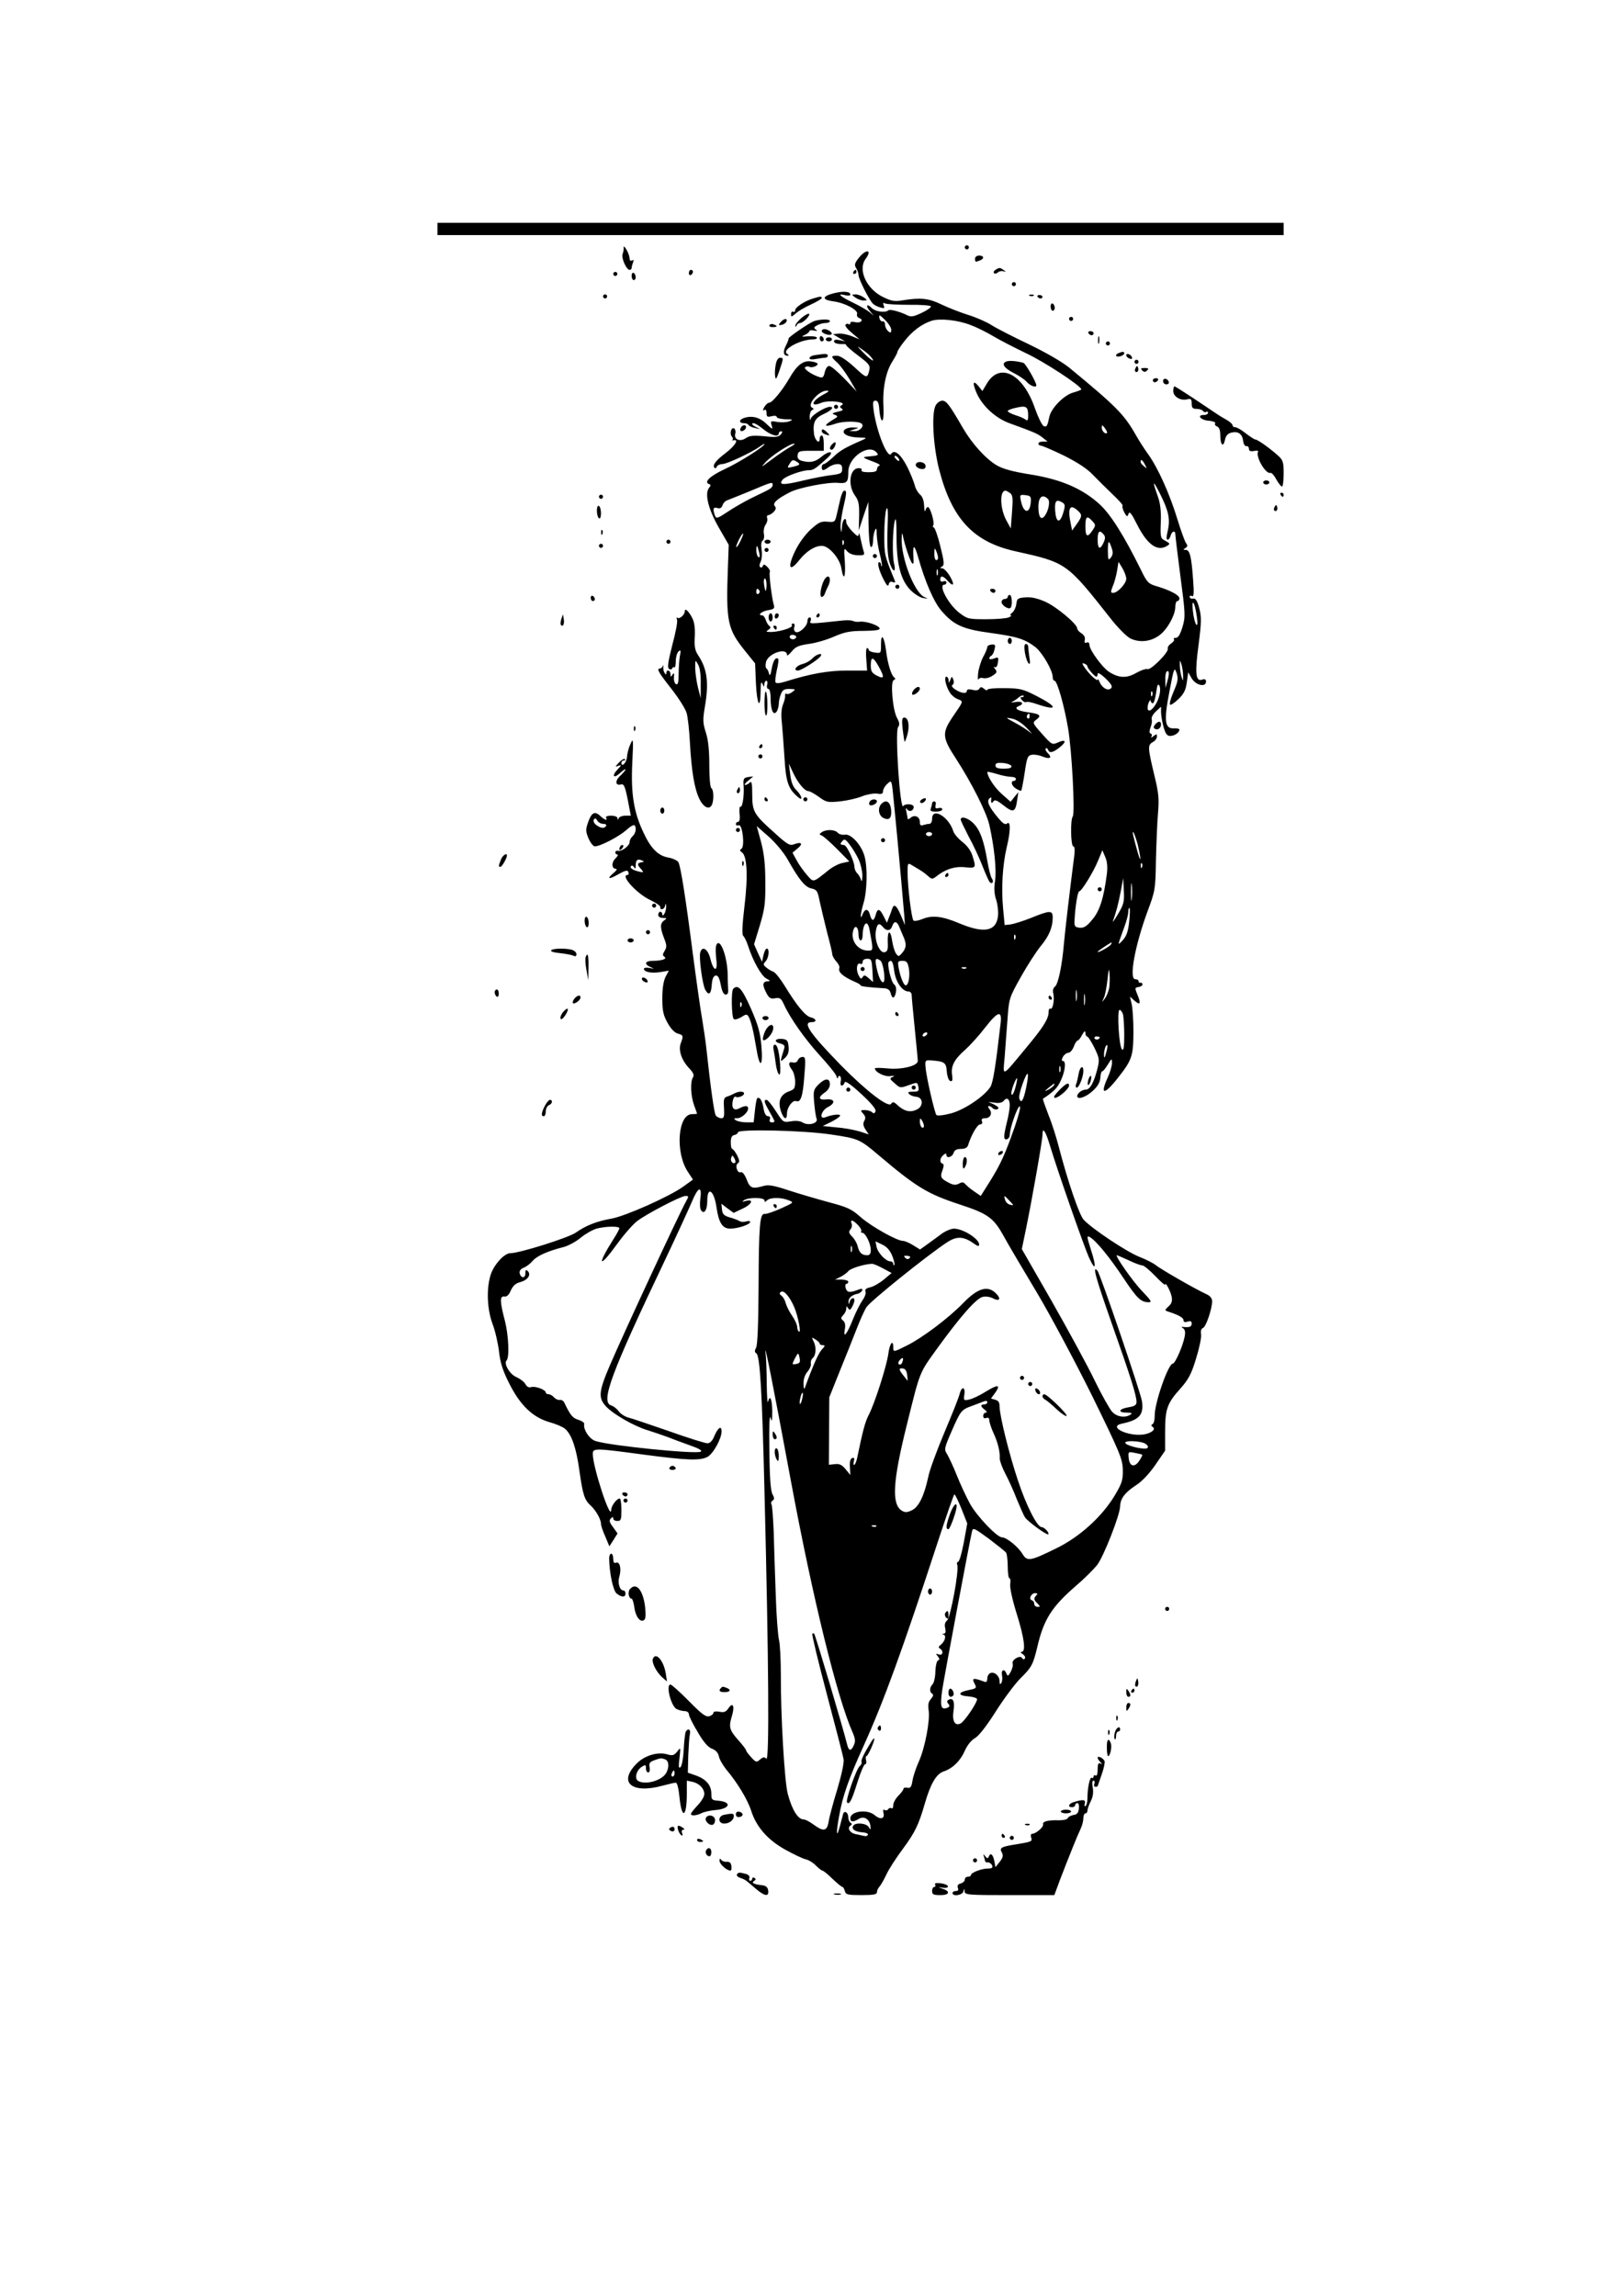 <?xml version="1.0" encoding="UTF-8" standalone="yes"?>
<svg version="1.0" xmlns="http://www.w3.org/2000/svg" width="210mm" height="297mm" viewBox="0 0 794 1123" preserveAspectRatio="xMidYMid meet">
  <g transform="translate(0,1123) scale(0.1,-0.1)" fill="#000000" stroke="none">
    <path d="M2140 10110 l0 -30 2070 0 2070 0 0 30 0 30 -2070 0 -2070 0 0 -30z"/>
    <path d="M3051 10020 c1 -8 -1 -22 -5 -32 -8 -18 18 -78 34 -78 6 0 10 4 10 9
0 5 3 17 7 27 4 12 3 15 -5 10 -8 -4 -12 0 -12 11 -1 10 -7 29 -16 43 -8 14
-14 18 -13 10z"/>
    <path d="M4720 10020 c0 -5 5 -10 10 -10 6 0 10 5 10 10 0 6 -4 10 -10 10 -5
0 -10 -4 -10 -10z"/>
    <path d="M4201 9968 c-20 -25 -22 -34 -13 -49 7 -10 12 -26 12 -34 0 -20 55
-128 72 -142 7 -6 23 -14 35 -17 19 -6 22 -4 16 10 -4 12 -3 15 6 10 7 -4 59
-7 116 -7 57 1 106 -3 109 -7 3 -5 -17 -19 -44 -32 -42 -20 -54 -21 -72 -12
-33 17 -85 31 -92 24 -14 -13 -62 -7 -80 10 -25 26 -34 14 -10 -14 l19 -23
-21 18 c-11 9 -48 31 -82 47 -64 31 -80 47 -37 36 14 -4 25 -2 25 3 0 15 -33
18 -79 7 -60 -15 -62 -32 -5 -40 57 -7 124 -43 117 -62 -3 -8 2 -17 11 -20 24
-9 7 -26 -20 -20 -14 4 -24 2 -24 -4 0 -6 -4 -9 -9 -5 -5 3 -12 1 -15 -4 -3
-5 11 -23 32 -40 l37 -31 -39 16 c-21 8 -50 14 -65 12 l-26 -3 30 -18 30 -17
-27 6 c-18 4 -28 2 -28 -5 0 -10 16 -15 48 -14 6 1 12 -2 12 -6 0 -3 27 -27
59 -51 52 -39 59 -48 54 -70 -10 -43 -13 -42 -74 15 -39 35 -69 55 -85 55 -30
0 -30 -5 1 -33 14 -12 41 -49 61 -82 l35 -60 -60 63 c-33 34 -66 62 -75 62 -8
0 -17 -13 -21 -30 -6 -26 -10 -30 -28 -24 -38 12 -79 42 -68 48 6 4 15 5 20 2
11 -7 41 3 41 14 0 4 -14 10 -32 12 -38 6 -69 -17 -106 -82 -35 -60 -84 -120
-99 -120 -7 0 -17 -10 -24 -21 -8 -15 -8 -19 0 -15 7 5 11 -1 11 -14 0 -19 4
-21 25 -16 14 4 25 2 25 -4 0 -5 19 -10 43 -11 37 0 39 -1 18 -10 -13 -5 -39
-6 -58 -3 -33 6 -35 5 -28 -17 7 -22 5 -21 -27 9 -33 32 -73 41 -112 26 -22
-9 -20 -24 3 -24 11 0 21 -4 23 -9 2 -5 17 -12 33 -15 26 -6 27 -5 8 3 -13 6
-23 13 -23 16 0 12 20 3 55 -25 37 -30 75 -40 75 -20 0 6 5 10 11 10 8 0 7 -5
-1 -15 -11 -13 -26 -15 -81 -9 -53 5 -72 3 -90 -9 -28 -20 -60 -7 -52 22 3 10
0 21 -5 25 -14 9 -24 -24 -12 -39 6 -7 7 -15 3 -17 -4 -3 -2 -3 5 -2 29 7 8
-27 -38 -62 -49 -37 -67 -61 -54 -73 4 -3 9 0 11 7 3 6 15 12 27 12 22 0 144
57 184 86 12 9 22 14 22 12 0 -12 -127 -92 -195 -123 -71 -33 -104 -64 -76
-73 9 -3 9 -7 0 -18 -23 -28 -4 -105 47 -194 l49 -85 -4 -110 c-10 -266 -2
-302 83 -408 l50 -62 4 -97 c5 -105 22 -135 23 -40 0 41 3 51 9 37 7 -17 9
-17 9 -2 1 9 5 17 10 17 5 0 7 -9 4 -20 -3 -11 0 -20 6 -20 6 0 11 -19 11 -47
0 -57 14 -87 30 -63 5 8 10 25 10 37 0 12 4 33 10 47 8 21 16 26 42 26 31 -1
32 -2 14 -15 -10 -8 -23 -12 -28 -9 -5 3 -8 0 -7 -7 1 -8 -3 -27 -10 -44 -8
-19 -11 -51 -6 -90 3 -33 9 -112 13 -175 7 -117 19 -150 67 -190 25 -21 18 8
-9 35 -17 16 -26 40 -30 77 l-7 53 21 -45 c23 -50 57 -90 75 -90 7 0 30 -13
51 -28 37 -27 43 -28 104 -22 36 4 84 15 108 25 23 9 56 15 72 13 23 -4 30 -1
30 12 0 9 9 25 20 35 18 17 19 16 24 -6 4 -19 43 -436 60 -639 l3 -45 -20 48
c-21 49 -34 59 -43 30 -3 -10 -10 -29 -16 -43 l-9 -24 -16 32 c-19 38 -30 41
-39 7 -3 -14 -10 -25 -14 -25 -4 0 -11 11 -14 25 -8 31 -24 32 -36 3 -14 -37
-11 3 5 56 17 57 20 174 4 229 -15 54 -66 110 -96 104 -12 -2 -28 2 -34 9 -14
17 -58 18 -79 3 -13 -9 -13 -11 0 -16 8 -3 42 -33 75 -66 l60 -61 -32 -7 c-18
-3 -49 -19 -69 -35 -80 -64 -73 -62 -108 -22 -17 20 -40 52 -50 72 l-19 35 24
20 c29 23 21 35 -14 22 -23 -9 -33 -4 -99 56 -100 89 -108 103 -108 187 0 55
-3 67 -12 58 -7 -7 -17 -12 -23 -12 -5 1 1 10 15 21 l25 21 -25 -3 c-22 -4
-25 -8 -22 -44 3 -48 -6 -107 -16 -101 -4 2 -6 -13 -4 -35 3 -24 0 -39 -7 -39
-6 0 -11 -5 -11 -11 0 -6 6 -9 14 -6 18 7 31 -104 13 -115 -9 -6 -8 -10 2 -17
26 -17 31 -116 13 -264 -11 -92 -13 -140 -6 -145 5 -4 16 -25 23 -47 25 -77
66 -150 91 -162 17 -9 20 -13 8 -13 -27 0 -30 -16 -11 -53 15 -30 22 -34 45
-30 23 4 29 0 42 -28 32 -71 105 -173 176 -251 41 -45 78 -90 82 -102 3 -12 6
-15 7 -8 1 7 5 11 10 8 5 -3 7 -15 4 -26 -3 -11 -1 -20 5 -20 6 0 12 7 14 15
2 10 28 -7 80 -55 52 -48 75 -76 71 -86 -4 -11 -9 -12 -16 -5 -6 6 -22 11 -36
11 -22 0 -23 -1 -8 -18 11 -12 13 -22 5 -35 -7 -13 -5 -25 6 -42 l16 -24 -43
14 c-23 7 -73 17 -112 20 l-70 7 43 21 c23 12 42 25 42 30 0 9 -38 5 -72 -8
-33 -13 -21 33 13 50 38 20 33 41 -9 37 -38 -4 -41 11 -7 34 15 10 25 26 25
40 0 32 -24 31 -57 -2 -23 -24 -25 -31 -20 -87 3 -34 8 -70 12 -79 9 -23 -40
-36 -68 -19 -12 8 -34 10 -57 6 -38 -6 -39 -6 -74 49 -20 31 -40 56 -46 56
-15 0 -12 -11 15 -59 29 -51 29 -51 10 -51 -9 0 -12 6 -9 15 4 9 0 15 -9 15
-10 0 -18 14 -22 40 -6 37 -20 58 -31 47 -3 -3 -8 -30 -11 -61 l-6 -56 -36 0
c-20 0 -43 5 -51 10 -12 8 -11 10 6 10 22 0 54 29 54 48 0 15 -15 15 -42 1
-14 -7 -23 -8 -30 -1 -12 12 -1 65 11 57 12 -7 41 5 41 16 0 12 -26 12 -48 0
-9 -5 -25 -12 -35 -15 -16 -5 -18 -14 -15 -56 2 -41 0 -50 -13 -50 -9 0 -21 6
-27 13 -8 10 -25 130 -48 342 -3 28 -12 86 -19 130 -8 44 -28 186 -45 315 -37
288 -60 430 -71 452 -5 9 -27 19 -48 23 -50 8 -86 43 -122 120 -48 100 -63
190 -56 340 6 122 5 128 -9 95 -9 -19 -16 -48 -17 -64 -2 -27 -27 -52 -27 -27
0 6 5 11 12 11 6 0 8 3 5 7 -4 3 -17 -4 -29 -17 -20 -22 -21 -23 -3 -16 17 6
16 3 -4 -18 -31 -33 -19 -47 14 -16 14 13 25 20 25 16 0 -4 -12 -18 -26 -31
-27 -25 -24 -50 5 -42 13 3 19 -10 32 -75 l15 -78 -27 0 c-15 0 -30 -6 -32
-12 -4 -10 -6 -10 -6 0 -1 7 -14 12 -32 12 -17 0 -28 -4 -24 -10 10 -17 -8
-11 -30 10 -26 24 -42 15 -59 -35 -11 -32 -11 -43 3 -76 9 -21 23 -39 31 -39
26 0 115 46 152 78 19 18 38 29 42 25 11 -11 6 -40 -9 -53 -8 -7 -15 -20 -15
-29 0 -18 -38 -47 -57 -43 -7 2 -13 -2 -13 -8 0 -5 5 -10 10 -10 6 0 1 -9 -10
-20 -20 -20 -18 -50 4 -50 6 -1 1 -9 -11 -19 -37 -31 -26 -35 21 -8 36 20 46
22 50 11 3 -8 1 -14 -4 -14 -38 0 45 -92 112 -123 27 -13 49 -28 48 -33 -3
-17 18 -15 23 3 4 16 5 16 6 -2 0 -11 -4 -27 -9 -35 -6 -10 -10 -11 -10 -2 0
6 -4 12 -10 12 -5 0 -10 -7 -10 -15 0 -9 9 -15 23 -15 21 -1 21 -1 4 -14 -19
-15 -18 -36 5 -94 10 -27 10 -36 -1 -54 -10 -16 -10 -22 -1 -28 16 -10 -12
-20 -56 -20 -39 0 -45 -16 -11 -31 20 -9 20 -9 -5 -4 -16 3 -28 1 -28 -4 0
-16 38 -23 81 -16 l41 7 -16 -30 c-10 -20 -16 -57 -16 -105 0 -62 5 -83 26
-121 16 -29 35 -48 50 -52 27 -7 28 -12 14 -48 -12 -33 4 -82 41 -121 21 -22
26 -34 19 -45 -14 -22 -11 -89 5 -135 8 -22 15 -41 15 -42 0 -2 -11 -3 -25 -3
-69 0 -83 -187 -20 -282 l25 -38 -47 -34 c-66 -48 -283 -145 -352 -157 -72
-13 -124 -33 -175 -69 -37 -25 -274 -100 -319 -100 -28 0 -75 -49 -94 -98 -24
-65 -22 -170 6 -247 13 -33 27 -94 32 -135 6 -56 19 -96 50 -157 53 -106 114
-165 195 -189 33 -9 68 -24 78 -33 32 -27 55 -93 70 -202 17 -121 25 -146 56
-174 25 -23 50 -67 50 -89 0 -8 9 -36 21 -62 l20 -48 20 31 20 32 -22 31 c-18
23 -20 33 -11 42 9 9 12 9 12 0 0 -7 9 -12 20 -12 18 0 20 7 20 55 0 30 -4 55
-8 55 -15 0 -42 -36 -42 -56 -2 -59 -90 210 -90 273 0 30 7 30 246 -2 211 -28
277 -31 314 -12 28 14 70 89 70 125 0 31 -18 19 -36 -24 -9 -22 -21 -34 -33
-34 -11 0 -98 27 -193 61 -95 33 -184 63 -198 66 -13 4 -33 16 -43 29 -9 13
-26 26 -37 29 -53 17 -3 152 265 715 56 118 114 245 130 282 30 73 50 80 41
14 -3 -22 -2 -47 3 -55 15 -24 31 -1 31 45 0 74 33 52 45 -31 11 -76 29 -105
67 -105 37 0 98 20 98 33 0 4 -9 6 -20 2 -11 -3 -25 -3 -32 2 -7 4 -29 13 -48
18 -28 8 -36 16 -38 39 l-3 28 30 -23 30 -22 46 22 c45 21 54 48 12 36 -17 -5
-19 -4 -7 4 21 15 100 14 100 -1 0 -9 3 -9 12 0 15 15 68 16 105 1 28 -11 28
-11 -36 -40 -35 -16 -71 -28 -80 -27 -24 4 -29 -57 -30 -360 -1 -179 -5 -280
-12 -294 -8 -15 -8 -22 1 -28 18 -11 28 -185 40 -680 21 -841 24 -1316 9
-1303 -10 10 -16 9 -31 -4 -17 -15 -20 -14 -43 11 -14 15 -25 30 -25 34 0 4
-18 28 -40 52 -43 49 -46 63 -28 121 13 46 2 64 -19 32 -12 -17 -21 -21 -44
-16 -17 3 -29 1 -29 -5 0 -6 -9 -14 -20 -17 -17 -5 -37 10 -100 74 -44 45 -85
81 -90 81 -24 0 2 -105 30 -120 10 -5 28 -10 39 -10 12 0 21 -7 21 -15 0 -9
19 -48 43 -87 28 -49 51 -75 70 -82 19 -7 30 -20 34 -38 3 -15 20 -44 37 -65
53 -63 103 -145 121 -201 25 -79 82 -143 167 -190 40 -22 85 -44 100 -47 16
-4 38 -18 50 -31 13 -13 27 -24 31 -24 4 0 27 -18 49 -40 23 -22 45 -40 49
-40 4 0 9 -9 12 -20 5 -18 14 -20 81 -20 59 0 76 3 76 14 0 8 6 21 13 28 6 7
22 34 34 60 12 26 49 83 82 127 58 79 75 114 106 221 27 94 56 144 92 155 44
15 82 52 104 103 11 25 31 50 49 60 18 10 58 61 102 131 40 63 94 135 119 160
57 56 63 69 84 156 31 133 70 195 189 298 39 33 85 79 103 101 32 41 113 247
113 289 1 36 23 66 75 100 32 20 67 58 97 101 l48 70 0 93 c0 111 10 139 75
211 38 43 53 69 76 145 16 51 27 104 25 119 -3 17 0 28 9 32 15 5 45 94 45
131 0 14 -10 26 -27 34 -48 21 -227 124 -248 142 -11 9 -47 28 -81 41 -63 25
-231 137 -272 181 -22 23 -78 187 -123 360 -11 43 -33 113 -50 154 -16 42 -28
76 -27 78 54 36 70 52 87 88 22 46 28 97 11 97 -7 0 -7 6 0 20 6 11 18 20 26
20 9 0 21 14 27 30 6 17 15 30 19 30 4 0 14 12 22 28 11 19 15 22 16 10 0 -10
4 -18 8 -18 5 0 21 -25 36 -55 24 -50 26 -58 15 -102 -17 -67 -36 -103 -57
-103 -19 0 -42 -18 -42 -32 0 -19 43 -5 75 25 25 22 36 42 38 64 1 18 5 33 10
33 4 0 16 15 27 33 19 31 20 31 20 7 0 -14 -9 -45 -20 -69 -40 -87 -19 -90 48
-5 70 89 76 107 77 224 0 58 -4 121 -9 140 l-8 35 21 -19 c29 -26 34 -16 16
27 -14 34 -14 36 6 39 11 2 19 8 18 13 0 6 -5 9 -10 8 -5 -2 -9 2 -9 7 0 6 -7
10 -16 10 -32 0 -2 164 61 335 36 96 38 106 40 245 2 80 6 183 10 230 6 73 4
100 -19 193 -31 130 -32 143 -6 157 11 6 20 18 20 27 0 13 -2 14 -17 2 -9 -8
-14 -9 -10 -2 4 6 2 13 -4 15 -7 2 -7 12 0 31 6 15 8 33 5 40 -2 7 7 24 21 37
l25 23 0 -26 c0 -15 5 -47 12 -72 10 -35 17 -45 33 -45 21 0 45 17 45 31 0 4
-12 7 -26 6 -46 -3 -51 36 -23 180 22 117 24 122 35 91 9 -28 7 -41 -14 -90
-14 -32 -22 -61 -18 -65 3 -4 22 9 41 27 27 26 36 45 41 82 l7 49 18 -31 c21
-33 69 -43 69 -14 0 11 -6 14 -20 9 -31 -10 -35 34 -16 174 14 109 14 133 3
176 -10 37 -18 49 -30 47 -10 -2 -17 2 -17 8 0 6 5 8 12 4 8 -5 10 14 5 77 -8
116 -16 149 -36 149 -13 0 -14 2 -2 9 11 7 12 13 4 23 -6 7 -25 60 -43 118
-37 123 -96 253 -143 318 -19 26 -47 70 -62 97 -56 98 -95 138 -326 328 -35
28 -115 74 -196 113 -76 36 -158 78 -183 94 -25 16 -76 38 -115 50 -38 12 -97
35 -130 51 -62 30 -101 34 -188 20 -40 -7 -56 -4 -95 15 -83 39 -127 135 -87
188 34 46 1 49 -34 4z m159 -351 c0 -16 -3 -17 -15 -7 -8 7 -15 21 -15 31 0
11 -5 18 -12 17 -6 -2 -14 6 -16 17 -3 17 1 16 27 -9 17 -17 31 -38 31 -49z
m391 22 c30 -11 79 -36 109 -54 30 -18 102 -55 160 -83 88 -41 270 -160 270
-177 0 -2 -18 -9 -39 -15 -45 -12 -107 -75 -117 -117 -10 -48 -13 -53 -28 -47
-8 3 -27 42 -43 87 -58 169 -172 227 -235 121 l-22 -37 -18 23 c-28 34 -32 18
-10 -33 28 -63 92 -122 160 -147 121 -44 138 -51 162 -70 l25 -20 -22 0 c-13
0 -23 -4 -23 -10 0 -5 6 -10 13 -10 6 0 57 -22 113 -49 67 -34 113 -64 140
-93 23 -24 66 -66 96 -95 31 -29 53 -54 50 -57 -3 -4 1 -18 8 -32 13 -23 15
-24 21 -7 5 14 15 1 42 -53 50 -99 100 -134 147 -104 16 10 15 12 -15 28 -17
9 -19 19 -16 89 2 54 -3 92 -14 123 -29 81 -26 86 10 15 42 -84 51 -124 38
-181 -7 -28 -7 -44 -1 -44 6 0 12 9 15 20 6 22 23 27 23 7 0 -8 11 -100 25
-207 24 -182 25 -196 10 -247 -11 -36 -21 -53 -32 -53 -9 0 -13 -3 -10 -7 4
-3 -2 -13 -14 -21 -11 -7 -18 -19 -16 -25 6 -17 -83 -106 -99 -100 -8 3 -33
-6 -56 -19 -47 -27 -85 -25 -133 6 -33 22 -94 106 -95 130 0 11 -5 16 -14 13
-9 -4 -12 0 -9 13 3 12 -3 23 -16 32 -12 7 -21 18 -21 24 0 21 -100 105 -155
130 -38 17 -68 24 -97 22 -39 -3 -43 -6 -46 -33 -2 -16 -11 -35 -20 -42 -10
-7 -12 -13 -7 -13 6 -1 1 -5 -10 -10 -11 -5 -60 -9 -110 -9 -85 0 -92 1 -130
30 -54 40 -107 139 -75 139 6 0 10 5 10 11 0 6 -7 9 -15 5 -9 -3 -15 0 -15 9
0 21 14 19 35 -5 30 -33 37 -22 13 20 -13 22 -30 40 -38 40 -12 0 -13 2 -1 9
12 7 10 24 -9 100 -12 50 -27 91 -32 91 -5 0 -6 5 -2 11 7 13 -15 89 -27 89
-4 0 -10 -8 -12 -17 -3 -10 -5 0 -6 22 -1 27 -8 46 -21 57 -11 10 -22 30 -25
45 -4 15 -20 56 -37 90 -31 61 -63 87 -78 63 -17 -27 -71 105 -86 213 -5 39
-4 47 9 47 12 0 17 -12 19 -47 2 -25 8 -48 13 -50 6 -2 9 24 7 69 -5 89 12
171 44 220 13 21 24 41 24 46 0 5 16 30 36 55 38 48 83 82 132 98 40 13 132 3
193 -22z m-491 -154 c27 -32 3 -20 -35 19 -34 34 -35 37 -9 18 17 -11 37 -28
44 -37z m-232 -185 c-59 -32 -66 -64 -9 -40 34 14 124 4 100 -11 -12 -7 -12
-10 -1 -18 10 -6 4 -10 -20 -15 -28 -7 -30 -9 -14 -15 18 -7 17 -9 -12 -26
-46 -28 -39 -36 14 -18 40 14 116 14 130 0 13 -12 -11 -37 -35 -36 l-26 1 25
8 c24 8 24 8 -5 9 -17 1 -36 -4 -43 -11 -18 -18 16 -37 68 -38 41 -1 43 -2 20
-12 -85 -37 -111 -52 -143 -83 -20 -19 -41 -35 -47 -35 -5 0 -10 -7 -10 -15 0
-19 9 -19 34 0 11 8 30 15 43 15 18 0 23 -6 23 -24 0 -21 -6 -24 -52 -30 -29
-3 -95 -16 -145 -28 -93 -22 -116 -21 -94 6 14 17 95 46 128 46 22 0 31 6 90
59 38 34 12 40 -28 7 -31 -26 -55 -31 -97 -20 -16 5 -22 13 -20 28 3 19 9 21
66 21 l62 0 0 37 c0 21 -4 38 -10 38 -5 0 -10 -7 -10 -16 0 -30 -25 -7 -28 26
-6 55 5 75 48 95 38 17 53 35 30 35 -23 0 -89 -41 -93 -57 -3 -12 -5 -9 -6 9
0 14 5 29 12 32 9 5 9 7 0 12 -28 13 33 84 72 83 14 0 10 -5 -17 -19z m1002
-104 c0 -21 -3 -26 -12 -19 -7 6 -30 16 -50 22 -21 7 -38 16 -38 20 0 5 19 12
43 17 48 11 57 5 57 -40z m386 -84 c-9 -8 -26 10 -26 26 1 15 2 15 15 -2 8
-11 13 -21 11 -24z m-1551 -69 c-16 -9 -57 -36 -90 -61 -52 -39 -56 -41 -30
-13 30 33 120 91 140 91 6 -1 -3 -8 -20 -17z m424 -27 c11 -12 6 -15 -31 -18
-45 -4 -45 -4 26 -31 16 -6 24 -13 18 -15 -7 -2 -12 -10 -12 -18 0 -10 -12
-14 -41 -14 -24 0 -38 4 -34 10 3 6 -3 10 -14 10 -44 0 -55 -82 -19 -133 19
-26 22 -43 21 -102 l-2 -70 23 70 24 70 1 -107 c1 -59 5 -110 11 -113 6 -4 10
8 11 27 0 18 4 42 9 53 7 16 9 11 9 -20 1 -22 7 -65 15 -95 8 -30 12 -57 10
-59 -2 -2 -4 1 -4 7 0 7 -4 12 -9 12 -12 0 0 -45 25 -91 13 -25 19 -29 22 -17
2 11 9 15 19 11 13 -5 15 -2 8 13 -48 117 -49 119 -49 219 0 55 5 111 10 124
8 17 9 -9 6 -93 -3 -76 0 -132 8 -161 14 -52 36 -63 24 -12 -10 40 -7 173 4
211 5 19 8 -7 8 -80 0 -132 20 -210 67 -259 18 -19 46 -37 62 -40 26 -5 27 -4
8 4 -50 22 -115 191 -112 288 1 26 3 30 6 13 7 -40 35 -124 45 -135 6 -6 9 1
7 20 -5 73 3 78 22 12 34 -122 78 -223 115 -265 59 -69 104 -90 240 -108 129
-18 166 -29 219 -69 34 -27 85 -114 85 -147 0 -10 4 -18 9 -18 13 0 47 -120
66 -231 19 -110 35 -419 23 -433 -12 -15 -10 -146 3 -146 6 0 8 -16 5 -42 -20
-155 -46 -374 -51 -433 -9 -108 -28 -199 -44 -211 -9 -7 -12 -20 -8 -34 7 -29
-3 -81 -14 -74 -5 3 -9 -4 -9 -16 0 -34 -26 -75 -112 -178 -120 -145 -112
-141 -103 -42 3 47 10 130 14 186 7 99 8 103 65 205 32 57 76 125 98 152 40
48 58 91 58 139 0 36 -13 36 -106 -2 -40 -16 -86 -30 -101 -32 l-28 -3 -8 85
c-9 99 -2 210 18 295 19 78 20 132 2 117 -9 -8 -20 -1 -43 26 -46 55 -58 82
-44 96 6 6 11 7 10 1 -4 -21 1 -29 9 -16 7 11 17 8 51 -19 47 -37 58 -33 66
26 l6 39 -19 -23 -19 -24 -44 39 c-35 31 -70 85 -70 107 0 2 21 -2 47 -10 25
-8 57 -14 70 -14 12 0 23 -4 23 -10 0 -5 -4 -10 -10 -10 -18 0 -11 -25 11 -38
12 -7 23 -12 25 -10 2 3 10 42 17 89 11 76 15 84 36 87 13 2 36 -2 52 -9 36
-14 48 -6 25 17 -9 9 -14 19 -10 23 4 3 9 0 11 -6 7 -19 24 -15 58 12 35 28
29 41 -10 23 -27 -12 -30 -11 -77 42 -48 54 -48 55 -28 70 27 20 18 28 -42 36
-51 7 -70 20 -44 30 29 11 17 26 -16 20 -18 -3 -26 -3 -18 0 8 4 23 13 33 22
9 8 20 12 24 9 3 -4 1 -7 -7 -7 -10 0 -10 -3 0 -15 7 -8 16 -12 21 -9 5 3 29
-2 54 -11 101 -34 100 -13 -1 39 -70 36 -83 39 -160 40 -46 1 -84 -3 -84 -8 0
-5 -7 -3 -16 5 -12 10 -17 10 -23 0 -5 -8 -18 -10 -34 -5 -17 4 -27 2 -27 -5
0 -16 -27 -13 -56 6 -16 10 -21 19 -14 23 6 4 8 15 4 25 -7 18 -8 18 -15 -1
-7 -17 -8 -17 -8 -1 -1 9 -6 17 -11 17 -13 0 -3 -47 17 -78 8 -13 25 -27 39
-32 28 -11 28 -9 -23 -83 -56 -83 -55 -103 15 -210 76 -118 147 -258 162 -322
24 -107 36 -220 28 -273 -6 -38 -4 -66 6 -95 7 -23 11 -59 8 -80 -9 -73 -69
-84 -190 -33 -83 35 -132 40 -178 21 -20 -8 -41 -12 -45 -8 -10 10 -29 167
-29 236 0 46 1 47 21 35 12 -7 30 -18 40 -24 10 -6 28 -19 39 -29 17 -16 22
-16 38 -4 44 36 91 52 142 47 55 -6 56 -4 38 54 -7 25 -25 50 -49 69 -21 16
-41 40 -45 52 -21 71 -104 121 -104 62 0 -15 -6 -25 -14 -25 -8 0 -21 -3 -30
-6 -12 -4 -16 0 -16 15 0 26 -25 38 -45 21 -8 -7 -15 -9 -15 -4 0 5 -3 20 -6
34 -4 18 -3 21 4 11 11 -15 32 -7 32 12 0 15 -42 18 -51 4 -16 -23 -41 360
-26 385 9 13 8 24 -4 45 -22 38 -34 179 -17 186 9 4 10 8 2 14 -14 11 -31 65
-39 128 -9 71 -25 93 -25 34 0 -45 0 -45 -30 -41 -16 2 -30 8 -30 13 0 5 -4 9
-8 9 -5 0 -7 -25 -4 -55 l4 -55 -97 0 c-93 0 -179 -15 -303 -54 -25 -8 -45
-10 -48 -4 -3 5 0 31 6 59 7 28 10 53 7 56 -12 11 -25 -8 -32 -49 -5 -29 -9
-37 -13 -23 -2 11 -8 22 -12 25 -5 3 -6 16 -3 30 8 43 103 76 103 36 0 -6 10
2 23 17 18 23 34 30 82 37 33 4 89 20 125 36 53 23 80 28 146 28 59 1 80 4 77
13 -6 15 -66 35 -95 32 -13 -2 -28 0 -34 3 -6 4 -28 5 -50 3 -169 -18 -165
-18 -158 -1 3 9 1 16 -5 16 -6 0 -11 -8 -11 -18 0 -25 -42 -63 -58 -53 -7 4
-10 15 -6 24 3 10 1 17 -6 17 -6 0 -9 -4 -6 -9 8 -12 -74 -36 -114 -32 -13 1
-13 2 0 11 10 7 12 12 4 18 -6 4 -14 17 -18 30 -4 12 -12 22 -17 22 -25 0 -5
19 27 25 31 5 35 9 29 28 -10 36 -24 151 -19 159 3 5 -3 16 -12 25 -13 13 -19
14 -22 5 -2 -7 -8 -10 -13 -6 -5 3 -4 14 2 26 6 11 8 37 5 59 -4 23 -2 40 5
45 6 3 9 18 6 33 -3 14 1 34 8 44 8 11 11 25 8 33 -3 8 0 14 5 14 6 0 18 7 27
16 11 12 13 20 5 29 -12 14 13 36 76 68 43 22 187 50 234 45 43 -4 50 3 50 54
0 72 101 140 139 94z m106 -27 c11 -16 1 -19 -13 -3 -7 8 -8 14 -3 14 5 0 13
-5 16 -11z m-495 -19 c17 -11 14 -15 -23 -24 -26 -6 -27 -5 -15 14 14 23 17
23 38 10z m1701 -12 c11 -21 11 -22 -4 -9 -10 7 -17 17 -17 22 0 15 9 10 21
-13z m-1821 -101 c0 -7 -9 -17 -20 -22 -10 -6 -48 -24 -83 -41 -36 -18 -89
-48 -118 -68 -48 -32 -55 -34 -61 -19 -12 33 -9 45 11 38 14 -4 21 0 26 14 3
10 13 21 23 24 9 3 60 24 112 45 109 46 110 46 110 29z m-157 -272 c-9 -19
-18 -33 -21 -31 -4 5 26 66 33 66 3 0 -3 -16 -12 -35z m91 -58 c4 -19 3 -26
-4 -22 -5 3 -10 18 -10 32 0 32 5 28 14 -10z m875 -24 c1 -7 -3 -13 -9 -13 -5
0 -10 15 -9 33 0 27 2 29 9 12 5 -11 9 -26 9 -32z m-2 -85 c-3 -7 -5 -2 -5 12
0 14 2 19 5 13 2 -7 2 -19 0 -25z m-837 -48 c0 -16 -2 -30 -4 -30 -2 0 -6 14
-8 30 -3 17 -1 30 4 30 4 0 8 -13 8 -30z m-35 -29 c3 -5 1 -12 -5 -16 -5 -3
-10 1 -10 9 0 18 6 21 15 7z m2140 -126 c5 -34 4 -47 -3 -40 -5 6 -13 35 -16
65 -8 69 9 47 19 -25z m-1963 -107 c-12 -12 -35 -1 -27 12 3 5 13 6 21 3 10
-4 12 -9 6 -15z m406 -137 c30 -54 29 -65 -8 -46 -25 13 -30 22 -30 50 0 45
11 44 38 -4z m1490 -46 c0 -29 0 -29 -8 -5 -4 14 -8 39 -8 55 0 29 0 29 8 5 4
-14 8 -38 8 -55z m-468 45 c0 -9 35 -50 44 -50 3 0 6 6 6 14 0 8 16 -1 38 -22
28 -27 36 -40 28 -48 -14 -16 -44 0 -56 29 -5 12 -9 18 -9 13 -1 -12 -38 21
-63 56 -15 22 -16 27 -4 22 9 -3 16 -9 16 -14z m391 -72 l-9 -33 -1 36 c-1 20
2 39 6 43 13 12 15 -10 4 -46z m-41 -76 c-11 -41 -44 -80 -54 -64 -3 6 -2 21
3 34 6 12 10 17 10 11 1 -7 5 -13 11 -13 5 0 12 23 16 51 5 38 9 47 16 35 5
-9 5 -31 -2 -54z m-33 6 c-3 -8 -6 -5 -6 6 -1 11 2 17 5 13 3 -3 4 -12 1 -19z
m-600 -103 c0 -8 -4 -12 -9 -9 -5 3 -6 10 -3 15 9 13 12 11 12 -6z m-12 -58
c22 -23 29 -32 15 -20 -14 12 -47 33 -75 48 -47 25 -48 27 -15 20 22 -4 50
-22 75 -48z m-77 -184 c2 -9 -9 -13 -37 -13 -30 0 -41 4 -41 16 0 11 9 14 37
12 20 -2 38 -9 41 -15z m-1997 -283 c11 0 17 -4 14 -10 -8 -14 -26 -12 -49 5
-10 8 -15 19 -11 26 6 8 10 7 17 -5 5 -9 18 -16 29 -16z m901 -172 c58 -103
87 -138 118 -144 26 -6 30 -12 40 -63 7 -31 23 -99 36 -151 14 -52 26 -102 26
-110 1 -8 10 -23 20 -34 10 -11 17 -25 14 -32 -7 -19 19 -42 77 -67 15 -6 27
-14 27 -17 0 -5 42 -10 113 -14 20 -1 29 -7 34 -23 7 -31 20 -29 26 4 3 17 0
31 -9 38 -14 10 -36 100 -26 110 14 13 21 1 27 -47 8 -53 39 -98 70 -98 8 0
15 -8 15 -17 0 -10 7 -83 15 -163 8 -80 15 -152 15 -160 0 -24 -81 -44 -151
-36 -32 3 -59 3 -59 0 0 -18 48 -42 75 -38 21 3 24 2 12 -4 -16 -7 -15 -10 10
-31 26 -24 28 -24 69 -9 42 15 42 15 47 -9 4 -20 0 -23 -26 -23 -24 0 -28 -3
-19 -12 6 -6 22 -12 34 -13 35 -2 37 -48 2 -63 -31 -15 -60 -8 -92 21 -19 18
-25 19 -32 8 -13 -22 -122 62 -245 187 -153 157 -191 212 -145 212 28 0 25 17
-5 24 -26 7 -67 57 -127 155 -21 34 -45 64 -55 68 -10 3 -26 13 -35 21 -15 12
-15 16 -3 29 16 16 21 63 6 63 -5 0 -12 -15 -16 -32 l-7 -33 -20 43 -19 43 28
92 c24 80 28 108 27 212 0 88 -6 140 -21 197 l-21 77 58 -51 c32 -28 73 -77
92 -110z m708 122 c0 -5 -7 -10 -15 -10 -8 0 -15 5 -15 10 0 6 7 10 15 10 8 0
15 -4 15 -10z m1006 -51 c7 -30 13 -61 13 -69 0 -8 -6 5 -13 30 -23 82 -28
105 -21 99 3 -4 13 -31 21 -60z m-1365 -74 c10 -22 18 -58 18 -80 -1 -22 -4
-31 -6 -21 -3 11 -11 26 -19 34 -8 7 -14 22 -14 32 0 25 -37 105 -50 106 -21
3 -22 4 -10 19 11 13 16 11 37 -17 14 -18 34 -51 44 -73z m1214 -70 c-15 -117
-35 -182 -72 -224 -27 -33 -41 -41 -62 -39 -23 3 -26 7 -24 38 3 63 15 140 23
140 11 0 69 94 92 150 l21 51 14 -33 c10 -22 12 -49 8 -83z m-2277 57 c-22 -4
-22 -11 -2 -33 12 -13 12 -17 2 -15 -34 6 -58 18 -52 28 4 6 10 5 15 -3 6 -11
9 -9 9 7 0 27 8 34 28 26 15 -6 15 -7 0 -10z m2449 -24 c-3 -8 -6 -5 -6 6 -1
11 2 17 5 13 3 -3 4 -12 1 -19z m-118 -230 c-17 -29 -28 -44 -24 -33 16 45 26
83 38 145 l12 65 3 -62 c3 -55 -1 -68 -29 -115z m68 75 c-2 -21 -4 -6 -4 32 0
39 2 55 4 38 2 -18 2 -50 0 -70z m-13 -113 c-5 -46 -13 -69 -31 -89 -27 -28
-28 -33 8 66 11 29 19 62 19 74 0 12 3 20 6 17 3 -3 2 -34 -2 -68z m-1270 -38
c19 -102 19 -102 -7 -102 -53 0 -90 54 -71 104 9 24 24 9 24 -25 0 -16 5 -29
10 -29 6 0 10 10 10 23 1 62 24 83 34 29z m146 13 c6 -14 15 -37 22 -52 14
-34 11 -52 -10 -76 -15 -17 -17 -17 -28 -2 -7 9 -15 36 -19 60 -8 59 -24 58
-22 -2 2 -38 -1 -48 -16 -51 -24 -5 -51 60 -42 105 6 36 16 41 35 18 17 -21
37 -19 45 5 9 27 23 25 35 -5z m567 -57 c-3 -8 -6 -5 -6 6 -1 11 2 17 5 13 3
-3 4 -12 1 -19z m468 -28 c-7 -11 -65 -43 -65 -36 0 4 62 45 68 46 2 0 0 -5
-3 -10z m-1167 -127 l3 -57 -21 19 c-18 16 -23 17 -30 5 -7 -11 -11 -8 -21 12
-13 29 -6 63 11 53 5 -3 10 1 10 9 0 10 9 16 23 16 20 0 22 -6 25 -57z m38 49
c15 -9 28 -99 16 -106 -11 -6 -27 32 -36 82 -6 32 -1 38 20 24z m140 -37 c7
-38 -1 -85 -15 -85 -10 0 -27 42 -35 88 -5 29 -3 32 19 32 20 0 25 -6 31 -35z
m281 -1 c-3 -3 -12 -4 -19 -1 -8 3 -5 6 6 6 11 1 17 -2 13 -5z m699 -99 c-4
-17 -13 -40 -22 -51 -14 -18 -15 -18 -4 4 6 12 14 52 18 90 6 55 8 60 10 27 2
-21 1 -53 -2 -70z m-159 -57 c-2 -13 -4 -3 -4 22 0 25 2 35 4 23 2 -13 2 -33
0 -45z m40 -20 c-2 -13 -4 -3 -4 22 0 25 2 35 4 23 2 -13 2 -33 0 -45z m187
-50 c3 -13 6 -59 6 -102 0 -59 -3 -77 -11 -69 -15 15 -25 193 -12 193 6 0 13
-10 17 -22z m-599 -45 c-24 -209 -37 -290 -50 -310 -31 -47 -126 -111 -192
-129 -38 -10 -67 -13 -72 -8 -9 12 -50 188 -53 234 -3 33 -1 35 27 33 66 -5
74 -10 77 -55 2 -24 9 -43 17 -46 10 -3 12 3 9 29 -7 44 10 77 65 125 24 22
67 69 96 107 64 82 84 87 76 20z m-360 -53 c-3 -5 -11 -10 -16 -10 -6 0 -7 5
-4 10 3 6 11 10 16 10 6 0 7 -4 4 -10z m845 -14 c0 -11 -19 -15 -25 -6 -3 5 1
10 9 10 9 0 16 -2 16 -4z m31 -77 c-6 -24 -9 -28 -10 -12 -1 24 9 56 16 50 2
-3 0 -20 -6 -38z m-224 -91 c-3 -7 -5 -2 -5 12 0 14 2 19 5 13 2 -7 2 -19 0
-25z m-167 -79 c-13 -62 -24 -79 -33 -54 -4 8 4 41 16 74 26 72 34 62 17 -20z
m-52 3 c-6 -23 -14 -39 -18 -37 -5 3 -1 23 7 45 20 51 25 47 11 -8z m187 8
c-3 -5 -16 -15 -28 -21 -19 -9 -19 -8 3 10 28 23 34 26 25 11z m-215 -97 c0
-14 -6 -51 -14 -82 -8 -31 -14 -63 -13 -73 1 -21 27 -11 27 11 0 31 36 135 48
139 7 2 -2 -36 -22 -95 -48 -138 -70 -186 -122 -270 l-46 -73 -32 22 c-17 11
-36 28 -43 35 -9 11 -16 12 -32 3 -16 -8 -28 -7 -50 5 -39 20 -43 28 -30 61 7
20 7 30 0 32 -16 5 -13 28 4 42 10 9 15 9 15 1 0 -19 28 -12 35 9 4 14 15 20
36 20 20 0 31 6 35 18 15 49 45 102 59 102 9 0 12 6 9 15 -4 10 0 15 15 15 26
0 38 25 21 45 -14 17 0 21 17 4 6 -6 17 -8 24 -4 8 5 2 12 -17 22 l-29 13 32
-4 c20 -3 36 0 43 9 16 20 30 10 30 -22z m-420 -101 c0 -7 -4 -10 -10 -7 -5 3
-10 16 -10 28 0 18 2 19 10 7 5 -8 10 -21 10 -28z m-458 -41 c137 -20 144 -23
238 -103 183 -155 238 -188 393 -239 141 -46 168 -66 218 -157 23 -42 97 -167
163 -277 66 -111 186 -336 269 -503 136 -278 149 -309 150 -361 1 -50 -3 -65
-40 -127 -62 -103 -172 -203 -286 -258 -128 -63 -142 -65 -165 -27 -21 35 -78
81 -100 81 -24 0 -123 103 -157 165 -18 33 -47 95 -64 138 -17 43 -39 89 -47
103 -16 24 -15 29 21 112 45 103 48 106 100 125 22 8 48 18 58 22 10 4 17 3
17 -4 0 -6 -7 -11 -15 -11 -20 0 -19 -10 3 -26 10 -8 12 -13 5 -14 -7 0 -13
-7 -13 -16 0 -10 6 -14 15 -10 10 3 15 -1 15 -12 0 -9 9 -37 20 -61 22 -47 33
-94 31 -126 0 -11 12 -45 28 -75 16 -30 41 -86 56 -125 16 -38 33 -78 40 -88
15 -21 107 -88 113 -82 7 7 -19 35 -32 35 -22 0 -75 104 -116 228 -43 128 -90
318 -90 363 0 19 -6 28 -21 32 l-21 6 22 30 c27 40 11 40 -52 1 -27 -17 -62
-33 -77 -36 -26 -6 -28 -4 -23 25 5 38 -13 41 -23 4 -3 -16 -37 -100 -74 -188
-37 -88 -74 -187 -80 -220 -20 -93 -47 -148 -81 -163 -23 -11 -33 -11 -49 -1
-50 32 -43 144 24 414 68 274 60 254 152 382 111 153 189 242 220 249 13 4 35
1 49 -6 29 -16 42 -7 24 15 -42 51 -93 39 -170 -41 -69 -71 -196 -167 -272
-205 -68 -34 -68 -34 -68 -9 0 41 -18 18 -24 -31 -8 -60 -65 -239 -95 -298
-19 -36 -30 -79 -58 -214 -3 -15 -9 -29 -13 -32 -5 -3 -6 5 -3 16 4 16 2 20
-8 17 -9 -4 -13 -18 -11 -44 l2 -39 -23 28 c-18 22 -31 28 -53 25 l-29 -3 1
165 1 165 50 125 c28 69 65 161 82 205 17 44 39 94 50 111 17 28 294 251 394
317 47 31 81 30 130 -5 21 -15 27 -16 27 -5 0 27 -79 77 -123 77 -13 0 -38
-10 -56 -22 -17 -13 -49 -36 -71 -52 l-39 -28 -34 21 c-19 12 -41 21 -49 21
-30 0 -154 70 -206 115 -46 41 -65 50 -160 75 -59 16 -147 42 -196 58 -70 23
-96 28 -120 21 -55 -16 -67 -12 -83 31 -10 25 -21 39 -29 36 -17 -7 -30 34
-14 44 9 6 8 15 -4 39 -9 17 -20 31 -24 31 -4 0 -7 15 -7 32 0 23 5 34 18 36
9 2 17 8 17 13 0 17 316 10 452 -10z m1076 -59 c38 -126 163 -483 189 -542 33
-73 39 -52 10 37 -20 63 -21 70 -6 62 29 -15 98 -99 166 -202 66 -99 85 -117
123 -117 17 0 11 9 -32 54 -45 46 -136 176 -124 176 2 0 28 -11 58 -25 29 -14
59 -25 67 -25 7 0 35 -23 62 -51 27 -28 49 -48 49 -43 0 18 27 -32 32 -59 4
-21 0 -34 -15 -47 -20 -19 -20 -20 -1 -26 52 -17 74 -30 74 -42 0 -9 7 -11 20
-7 14 5 20 2 20 -9 0 -16 -10 -20 -40 -17 -12 2 -12 0 -1 -7 9 -7 11 -20 6
-43 -9 -45 -46 -129 -57 -129 -23 0 -91 -197 -89 -257 0 -18 -4 -35 -10 -39
-8 -4 -8 -9 -1 -13 20 -12 -5 -32 -44 -38 -78 -10 -175 38 -106 53 86 18 108
43 99 109 -7 44 -204 623 -218 639 -26 29 -11 -27 69 -255 96 -272 122 -355
122 -387 0 -15 -9 -21 -40 -26 -48 -8 -53 -26 -7 -26 24 0 28 -3 17 -10 -26
-17 -66 -11 -89 14 -12 13 -51 82 -86 154 -34 71 -129 245 -209 386 l-147 256
20 97 c30 145 81 436 81 461 0 43 15 21 38 -56z m-1541 -79 c-11 -10 -26 8
-20 23 5 15 7 14 15 -1 6 -9 7 -19 5 -22z m-241 -190 c-36 -65 -308 -651 -373
-803 -55 -128 -57 -159 -17 -201 36 -38 138 -96 202 -115 26 -8 70 -23 97 -33
28 -11 79 -30 113 -42 43 -15 59 -25 50 -30 -23 -13 -444 29 -514 52 -31 9
-62 58 -56 84 1 6 -12 15 -29 20 -28 9 -39 22 -69 85 -4 8 -14 14 -22 12 -9
-1 -21 5 -28 13 -7 8 -19 15 -26 15 -8 0 -14 4 -14 8 0 14 -51 33 -71 27 -12
-4 -21 1 -29 15 -6 11 -26 26 -44 34 -32 13 -63 66 -48 81 15 15 10 123 -8
194 -25 95 -26 123 -2 119 11 -2 22 8 31 30 10 22 24 35 45 40 37 10 56 36 38
54 -9 9 -12 7 -12 -11 0 -26 -23 -24 -28 2 -2 10 6 21 20 26 13 5 33 20 44 34
22 24 72 47 151 67 23 6 60 26 83 45 23 19 58 39 78 45 44 12 112 13 112 2 0
-4 -13 -29 -30 -55 -82 -130 -70 -145 19 -22 34 47 78 97 98 112 47 36 213
122 236 123 17 0 17 -2 3 -27z m1583 3 c22 -23 22 -24 3 -19 -11 2 -22 13 -25
24 -7 24 -5 24 22 -5z m-741 -119 c12 -13 19 -27 15 -30 -3 -4 -1 -7 5 -7 16
0 42 -53 42 -85 0 -17 -5 -25 -17 -25 -27 0 -39 12 -47 43 -3 15 -16 37 -27
48 -16 16 -18 23 -9 35 7 7 10 21 6 29 -8 22 7 18 32 -8z m167 -150 c9 -22 13
-42 10 -45 -3 -3 -5 0 -5 6 0 7 -7 12 -14 12 -23 0 -62 42 -68 72 l-5 26 33
-16 c22 -10 38 -28 49 -55z m-198 21 c-3 -7 -5 -2 -5 12 0 14 2 19 5 13 2 -7
2 -19 0 -25z m283 -32 c-7 -7 -14 -6 -21 1 -9 9 -7 12 9 10 14 -1 18 -5 12
-11z m-131 -50 l43 -23 -38 -32 c-22 -18 -52 -35 -67 -38 -19 -4 -26 -10 -23
-20 4 -8 -3 -28 -15 -44 -11 -16 -32 -57 -46 -92 -29 -73 -49 -98 -40 -50 4
21 1 35 -8 43 -13 10 -12 14 0 27 8 8 15 22 15 31 0 14 2 14 9 3 7 -11 11 -10
20 7 6 11 11 25 11 31 0 18 -18 12 -23 -6 -4 -15 -5 -15 -6 -2 -1 19 16 35 43
40 11 2 21 10 24 17 3 9 -3 10 -23 2 -39 -15 -52 -12 -58 10 -3 11 -1 20 4 20
5 0 9 5 9 10 0 6 -15 10 -32 11 l-33 0 25 12 c14 7 32 19 40 29 12 14 76 34
115 36 6 1 30 -9 54 -22z m-433 -191 c19 -46 34 -126 23 -119 -5 3 -9 13 -9
23 0 10 -11 35 -25 55 -14 20 -27 47 -31 61 -3 13 -12 30 -20 36 -12 9 -12 14
-3 20 15 9 43 -25 65 -76z m124 -177 c0 -5 7 -8 15 -8 13 0 12 -4 -5 -22 -16
-18 -42 -75 -83 -188 -3 -8 -6 1 -6 21 -1 23 7 45 20 60 11 13 18 30 16 39 -2
9 2 21 10 28 16 15 17 56 2 83 -9 18 -8 19 10 7 12 -7 21 -16 21 -20z m-141
-671 c107 -576 227 -1063 302 -1231 13 -30 15 -44 6 -63 -14 -31 -25 -29 -33
5 -17 70 -154 532 -161 541 -2 2 -6 2 -9 -1 -3 -4 29 -136 71 -295 42 -158 79
-301 82 -318 3 -18 -10 -77 -31 -148 -20 -65 -39 -136 -42 -157 -8 -48 -25
-51 -74 -15 -19 14 -40 25 -48 25 -28 0 -57 46 -78 125 -16 57 -35 386 -34
583 0 73 -4 150 -9 170 -5 20 -13 120 -16 222 -4 102 -8 240 -10 308 -3 68 -7
128 -11 134 -4 5 -1 14 6 18 9 6 9 13 -1 31 -9 17 -14 81 -15 214 -2 116 0
178 6 160 6 -24 8 -18 8 33 -1 59 -11 82 -21 45 -3 -10 -5 30 -6 88 0 58 -3
128 -6 155 -6 56 37 -160 124 -629z m43 599 c4 -19 0 -25 -17 -28 -21 -4 -21
-3 -8 24 18 34 19 34 25 4z m502 -20 c-3 -9 -10 -13 -16 -10 -5 3 -4 12 3 20
15 18 22 13 13 -10z m24 -62 l3 -29 -20 25 c-25 31 -26 39 -3 36 11 -2 18 -13
20 -32z m-514 -118 c-3 -15 -8 -25 -11 -23 -2 3 -1 17 3 31 3 15 8 25 11 23 2
-3 1 -17 -3 -31z m1681 -219 c12 -9 14 -16 7 -21 -13 -8 -91 9 -105 23 -17 17
75 14 98 -2z m-17 -53 c2 -1 -4 -14 -14 -29 -23 -35 -48 -29 -52 12 -3 32 -3
33 30 26 18 -3 34 -7 36 -9z m-884 -265 l28 -71 -17 -94 c-10 -52 -22 -94 -28
-94 -5 0 -7 -7 -4 -15 10 -25 -33 -259 -50 -272 -10 -8 -13 -20 -9 -37 4 -18
2 -26 -6 -27 -10 0 -10 -2 -1 -5 14 -6 5 -34 -15 -50 -11 -8 -12 -13 -4 -18
20 -12 14 -36 -5 -29 -15 6 -16 4 -5 -9 9 -12 10 -17 1 -20 -6 -2 -12 -26 -13
-53 0 -28 -7 -56 -13 -63 -16 -16 -17 -39 -2 -47 7 -5 4 -13 -7 -26 -12 -13
-15 -28 -11 -54 8 -50 -18 -186 -48 -252 -14 -31 -28 -73 -31 -94 -5 -30 -10
-37 -25 -34 -11 2 -19 0 -19 -5 0 -5 -11 -20 -25 -34 -14 -14 -25 -35 -25 -46
0 -12 -4 -19 -9 -15 -5 3 -12 1 -16 -5 -4 -6 -11 -7 -17 -4 -7 5 -9 0 -6 -14
8 -29 -15 -35 -43 -11 -36 31 -119 20 -119 -16 0 -18 14 -19 40 -3 26 17 54 0
58 -33 2 -21 1 -22 -8 -6 -12 19 -65 24 -76 6 -10 -16 9 -29 44 -32 18 -1 30
-6 28 -12 -2 -5 -10 -8 -17 -6 -8 2 -26 6 -41 9 -29 4 -46 31 -27 42 8 6 8 9
0 14 -6 4 -11 16 -11 26 0 23 -18 36 -25 18 -2 -7 -9 -33 -15 -57 -18 -69 -21
-42 -5 45 17 98 47 183 120 344 100 221 191 472 363 998 42 127 78 232 81 232
4 0 19 -32 35 -71z m-417 -85 c-3 -3 -12 -4 -19 -1 -8 3 -5 6 6 6 11 1 17 -2
13 -5z m635 -129 c4 -5 8 -36 8 -67 0 -32 4 -58 8 -58 5 0 7 -13 4 -30 -2 -17
11 -77 32 -144 37 -118 46 -186 24 -186 -7 0 -5 -5 5 -11 9 -6 15 -15 11 -21
-4 -7 -9 -6 -14 2 -10 16 -52 -10 -46 -27 3 -7 -1 -25 -9 -40 -12 -22 -15 -24
-21 -10 -10 26 -27 20 -22 -7 3 -14 1 -31 -3 -38 -6 -9 -9 -7 -9 8 0 26 -24
48 -45 40 -8 -3 -15 -15 -15 -27 0 -13 -5 -19 -12 -16 -59 22 -66 20 -48 -13
9 -17 5 -20 -31 -27 -54 -11 -55 -27 -1 -31 23 -2 42 -8 42 -14 0 -18 -61
-108 -80 -118 -28 -15 -43 11 -35 63 7 45 -3 65 -25 52 -8 -5 -8 -11 0 -20 8
-9 6 -14 -6 -19 -31 -12 -36 8 -24 90 11 70 132 715 145 772 5 21 9 19 83 -35
42 -32 80 -62 84 -68z m148 -209 c-14 -14 -13 -22 6 -40 14 -15 14 -16 0 -16
-9 0 -16 6 -16 14 0 8 -5 16 -12 18 -17 6 -3 35 16 35 12 0 13 -4 6 -11z"/>
    <path d="M4928 9463 c-32 -8 -19 -32 30 -57 26 -13 56 -33 66 -45 17 -19 46
-29 46 -16 0 15 -52 106 -63 110 -28 8 -63 12 -79 8z"/>
    <path d="M4578 9248 c-22 -38 -13 -198 16 -313 62 -242 167 -355 371 -401 253
-56 253 -56 468 -329 35 -45 78 -88 97 -98 46 -22 101 -16 144 17 38 29 76 98
76 139 0 15 5 27 10 27 6 0 10 6 10 13 0 16 -46 40 -110 59 -41 12 -48 18 -77
78 -85 172 -149 273 -203 323 -84 77 -189 122 -338 146 -88 14 -135 27 -166
45 -54 32 -120 105 -165 182 -66 114 -81 134 -101 134 -11 0 -25 -10 -32 -22z
m364 -430 c13 -11 14 -27 9 -93 l-6 -80 -23 42 c-30 58 -32 143 -3 143 4 0 14
-6 23 -12z m101 -42 c-4 -61 -35 -59 -48 2 -7 32 -6 33 22 30 24 -3 28 -7 26
-32z m84 13 c12 -12 2 -61 -18 -85 -17 -20 -29 -1 -29 47 0 48 20 65 47 38z
m72 -18 c12 -8 13 -16 2 -51 -16 -53 -35 -47 -39 13 -3 48 6 57 37 38z m73
-38 c23 -21 23 -28 -4 -66 l-23 -32 -6 30 c-17 79 -6 103 33 68z m72 -52 c17
-18 17 -21 1 -45 -25 -38 -35 -32 -35 19 0 49 8 55 34 26z m55 -65 c9 -10 9
-20 0 -40 -17 -38 -29 -32 -29 14 0 42 9 50 29 26z m39 -65 c8 -22 7 -34 -3
-48 -13 -16 -14 -13 -15 30 0 54 4 59 18 18z m72 -152 c0 -23 -42 -69 -64 -69
-13 0 -13 4 -2 33 8 17 17 52 21 75 l7 44 19 -31 c10 -17 19 -41 19 -52z"/>
    <path d="M4480 8956 c0 -16 37 -28 46 -15 8 14 -5 29 -27 29 -10 0 -19 -6 -19
-14z"/>
    <path d="M4845 8340 c3 -5 10 -10 16 -10 5 0 9 5 9 10 0 6 -7 10 -16 10 -8 0
-12 -4 -9 -10z"/>
    <path d="M4930 8310 c0 -5 -7 -10 -15 -10 -8 0 -15 -7 -15 -15 0 -16 34 -38
44 -28 10 10 7 63 -4 63 -5 0 -10 -4 -10 -10z"/>
    <path d="M4080 9240 c0 -5 5 -10 10 -10 6 0 10 5 10 10 0 6 -4 10 -10 10 -5 0
-10 -4 -10 -10z"/>
    <path d="M4020 9121 c0 -5 7 -12 16 -15 24 -9 27 -7 10 9 -17 17 -26 19 -26 6z"/>
    <path d="M4072 9058 c-14 -14 -16 -28 -3 -28 9 0 24 30 18 36 -2 2 -9 -2 -15
-8z"/>
    <path d="M4112 8793 c-5 -21 -13 -56 -18 -78 -9 -39 -10 -40 -46 -37 -32 3
-43 -3 -83 -39 -27 -25 -58 -68 -76 -106 -38 -80 -27 -104 21 -43 35 44 76 70
111 70 34 0 87 -61 95 -109 11 -67 22 -47 17 32 -5 66 -4 70 10 52 10 -12 28
-20 52 -21 33 -1 36 1 30 20 -4 12 -10 39 -15 61 -4 22 -8 32 -9 22 -1 -14 -6
-12 -31 13 -16 17 -30 37 -30 45 0 33 -20 12 -21 -22 -2 -31 -3 -33 -6 -10 -3
15 3 59 11 97 19 81 19 90 6 90 -5 0 -13 -17 -18 -37z m15 -225 c-3 -8 -6 -5
-6 6 -1 11 2 17 5 13 3 -3 4 -12 1 -19z"/>
    <path d="M3740 8580 c0 -5 7 -10 15 -10 8 0 15 5 15 10 0 6 -7 10 -15 10 -8 0
-15 -4 -15 -10z"/>
    <path d="M3740 8540 c0 -5 5 -10 10 -10 6 0 10 5 10 10 0 6 -4 10 -10 10 -5 0
-10 -4 -10 -10z"/>
    <path d="M4270 8510 c0 -5 5 -10 10 -10 6 0 10 5 10 10 0 6 -4 10 -10 10 -5 0
-10 -4 -10 -10z"/>
    <path d="M4032 8393 c-17 -32 -24 -83 -12 -83 6 0 13 8 16 18 3 9 10 25 15 34
12 23 12 48 -1 48 -5 0 -13 -8 -18 -17z"/>
    <path d="M4380 8360 c0 -5 5 -10 10 -10 6 0 10 5 10 10 0 6 -4 10 -10 10 -5 0
-10 -4 -10 -10z"/>
    <path d="M3760 8210 c0 -11 5 -20 10 -20 6 0 10 9 10 20 0 11 -4 20 -10 20 -5
0 -10 -9 -10 -20z"/>
    <path d="M3790 8214 c0 -8 5 -12 10 -9 6 3 10 10 10 16 0 5 -4 9 -10 9 -5 0
-10 -7 -10 -16z"/>
    <path d="M3995 8220 c-3 -5 -1 -10 4 -10 6 0 11 5 11 10 0 6 -2 10 -4 10 -3 0
-8 -4 -11 -10z"/>
    <path d="M3785 8160 c3 -5 8 -10 11 -10 2 0 4 5 4 10 0 6 -5 10 -11 10 -5 0
-7 -4 -4 -10z"/>
    <path d="M4930 8095 c0 -8 5 -15 10 -15 6 0 10 7 10 15 0 8 -4 15 -10 15 -5 0
-10 -7 -10 -15z"/>
    <path d="M4830 8065 c0 -6 -9 -29 -21 -50 -11 -22 -22 -58 -24 -80 -2 -22 -1
-35 1 -29 3 7 14 10 24 7 11 -3 32 2 46 12 22 14 23 19 12 33 -7 9 -8 13 -2 9
8 -4 13 4 16 22 4 27 2 28 -19 20 -13 -5 -23 -5 -23 0 0 5 4 11 9 13 5 2 13
15 16 30 6 23 4 27 -14 25 -12 -1 -21 -6 -21 -12z"/>
    <path d="M5014 8038 c4 -24 12 -47 18 -53 7 -7 9 2 4 30 -3 22 -6 46 -6 53 0
6 -5 12 -11 12 -8 0 -9 -14 -5 -42z"/>
    <path d="M3975 8010 c-10 -11 -32 -24 -49 -28 -31 -8 -48 -32 -22 -32 16 0
101 54 111 71 12 18 -22 9 -40 -11z"/>
    <path d="M4470 7855 c-7 -9 -10 -18 -7 -22 8 -7 37 15 37 28 0 14 -16 11 -30
-6z"/>
    <path d="M4416 7663 c4 -32 8 -60 10 -61 1 -2 7 13 13 34 12 44 5 84 -15 84
-11 0 -13 -12 -8 -57z"/>
    <path d="M4510 7320 c-8 -5 -11 -12 -7 -16 4 -4 13 -2 19 4 15 15 7 24 -12 12z"/>
    <path d="M4560 7301 c0 -5 -3 -16 -6 -25 -5 -13 1 -16 25 -16 17 0 31 5 31 11
0 6 -8 9 -19 6 -14 -3 -17 0 -14 14 3 11 0 19 -6 19 -6 0 -11 -4 -11 -9z"/>
    <path d="M4700 7221 c0 -5 18 -42 39 -83 22 -40 52 -104 67 -143 15 -38 31
-74 35 -79 13 -14 23 1 12 16 -6 7 -16 47 -23 88 -17 99 -35 149 -67 182 -26
27 -63 38 -63 19z"/>
    <path d="M4625 6950 c-3 -5 -1 -10 4 -10 6 0 11 5 11 10 0 6 -2 10 -4 10 -3 0
-8 -4 -11 -10z"/>
    <path d="M5130 6350 c0 -5 5 -10 11 -10 5 0 7 5 4 10 -3 6 -8 10 -11 10 -2 0
-4 -4 -4 -10z"/>
    <path d="M4380 6270 c0 -5 5 -10 11 -10 5 0 7 5 4 10 -3 6 -8 10 -11 10 -2 0
-4 -4 -4 -10z"/>
    <path d="M4460 5910 c0 -5 5 -10 10 -10 6 0 10 5 10 10 0 6 -4 10 -10 10 -5 0
-10 -4 -10 -10z"/>
    <path d="M5370 6880 c0 -5 5 -10 10 -10 6 0 10 5 10 10 0 6 -4 10 -10 10 -5 0
-10 -4 -10 -10z"/>
    <path d="M4210 6490 c0 -5 5 -10 10 -10 6 0 10 5 10 10 0 6 -4 10 -10 10 -5 0
-10 -4 -10 -10z"/>
    <path d="M4885 5590 c-3 -5 -2 -10 4 -10 5 0 13 5 16 10 3 6 2 10 -4 10 -5 0
-13 -4 -16 -10z"/>
    <path d="M4710 5538 c0 -25 3 -29 10 -18 13 20 13 50 0 50 -5 0 -10 -15 -10
-32z"/>
    <path d="M4990 4490 c0 -5 5 -10 10 -10 6 0 10 5 10 10 0 6 -4 10 -10 10 -5 0
-10 -4 -10 -10z"/>
    <path d="M5030 4460 c0 -5 5 -10 10 -10 6 0 10 5 10 10 0 6 -4 10 -10 10 -5 0
-10 -4 -10 -10z"/>
    <path d="M5066 4426 c3 -9 11 -16 16 -16 13 0 5 23 -10 28 -7 2 -10 -2 -6 -12z"/>
    <path d="M5100 4400 c0 -5 6 -13 14 -17 8 -4 33 -25 56 -47 23 -21 44 -35 48
-32 7 7 -95 106 -109 106 -5 0 -9 -4 -9 -10z"/>
    <path d="M3780 4213 c0 -13 5 -23 10 -23 13 0 13 11 0 30 -8 12 -10 11 -10 -7z"/>
    <path d="M3790 4128 c0 -13 5 -30 10 -38 7 -11 10 -7 10 17 0 17 -4 35 -10 38
-6 3 -10 -4 -10 -17z"/>
    <path d="M4647 3823 c-19 -54 -21 -73 -7 -73 8 0 40 89 40 112 0 24 -18 2 -33
-39z"/>
    <path d="M4540 3445 c0 -8 5 -15 10 -15 6 0 10 7 10 15 0 8 -4 15 -10 15 -5 0
-10 -7 -10 -15z"/>
    <path d="M4624 3339 c-3 -6 -1 -16 5 -22 8 -8 11 -5 11 11 0 24 -5 28 -16 11z"/>
    <path d="M4295 2781 c-3 -5 -1 -12 5 -16 5 -3 10 1 10 9 0 18 -6 21 -15 7z"/>
    <path d="M4261 2708 c-34 -55 -51 -90 -46 -98 2 -4 -2 -13 -10 -20 -16 -14
-70 -168 -61 -177 12 -12 23 11 51 100 15 48 32 87 37 87 6 0 8 9 5 20 -3 11
-2 20 2 20 8 0 43 81 38 86 -2 2 -9 -6 -16 -18z"/>
    <path d="M4640 2950 c0 -19 11 -26 23 -14 8 8 -3 34 -14 34 -5 0 -9 -9 -9 -20z"/>
    <path d="M4770 9965 c0 -17 2 -18 24 -9 23 9 20 24 -4 24 -11 0 -20 -7 -20
-15z"/>
    <path d="M4870 9910 c-8 -5 -11 -12 -7 -16 4 -4 12 -3 18 3 6 6 19 9 28 6 14
-4 14 -3 1 6 -18 13 -21 13 -40 1z"/>
    <path d="M3370 9894 c0 -8 5 -12 10 -9 6 3 10 10 10 16 0 5 -4 9 -10 9 -5 0
-10 -7 -10 -16z"/>
    <path d="M4175 9900 c-3 -5 -1 -10 4 -10 6 0 11 5 11 10 0 6 -2 10 -4 10 -3 0
-8 -4 -11 -10z"/>
    <path d="M3000 9890 c0 -5 5 -10 10 -10 6 0 10 5 10 10 0 6 -4 10 -10 10 -5 0
-10 -4 -10 -10z"/>
    <path d="M3090 9881 c0 -12 5 -21 10 -21 6 0 10 6 10 14 0 8 -4 18 -10 21 -5
3 -10 -3 -10 -14z"/>
    <path d="M4950 9840 c0 -5 5 -10 10 -10 6 0 10 5 10 10 0 6 -4 10 -10 10 -5 0
-10 -4 -10 -10z"/>
    <path d="M2950 9780 c0 -5 5 -10 10 -10 6 0 10 5 10 10 0 6 -4 10 -10 10 -5 0
-10 -4 -10 -10z"/>
    <path d="M4184 9775 c11 -8 29 -15 40 -15 21 1 21 1 2 15 -11 8 -29 15 -40 15
-21 -1 -21 -1 -2 -15z"/>
    <path d="M5038 9783 c7 -3 16 -2 19 1 4 3 -2 6 -13 5 -11 0 -14 -3 -6 -6z"/>
    <path d="M5076 9778 c3 -4 9 -8 15 -8 5 0 9 4 9 8 0 5 -7 9 -15 9 -8 0 -12 -4
-9 -9z"/>
    <path d="M3978 9770 c-41 -12 -88 -43 -88 -58 0 -7 -4 -10 -10 -7 -5 3 -10 -2
-10 -11 0 -16 2 -15 23 3 12 11 46 31 75 44 28 13 52 27 52 31 0 9 -6 9 -42
-2z"/>
    <path d="M5140 9731 c0 -12 5 -21 10 -21 6 0 10 6 10 14 0 8 -4 18 -10 21 -5
3 -10 -3 -10 -14z"/>
    <path d="M3921 9675 c-17 -15 -31 -32 -30 -38 0 -8 2 -8 6 1 2 6 10 12 17 12
15 0 52 38 44 45 -3 3 -20 -6 -37 -20z"/>
    <path d="M5230 9670 c0 -5 5 -10 10 -10 6 0 10 5 10 10 0 6 -4 10 -10 10 -5 0
-10 -4 -10 -10z"/>
    <path d="M3819 9654 c-12 -14 -11 -16 5 -13 11 2 21 10 24 17 5 17 -13 15 -29
-4z"/>
    <path d="M3982 9659 c-24 -9 -128 -80 -124 -85 1 -2 -5 -18 -13 -34 -16 -31
-13 -50 8 -50 8 0 7 3 -2 9 -30 19 63 71 128 71 12 0 20 4 17 9 -3 5 -23 7
-43 6 -33 -3 -35 -2 -15 7 12 6 22 14 22 19 0 4 10 5 23 2 16 -3 18 -2 8 5
-11 8 -10 12 7 21 11 6 30 11 41 11 12 0 21 4 21 10 0 10 -49 9 -78 -1z"/>
    <path d="M3765 9640 c-4 -6 3 -10 14 -10 25 0 27 6 6 13 -8 4 -17 2 -20 -3z"/>
    <path d="M4020 9611 c0 -12 39 -25 48 -16 7 7 -17 25 -35 25 -7 0 -13 -4 -13
-9z"/>
    <path d="M5325 9600 c3 -5 10 -10 16 -10 5 0 9 5 9 10 0 6 -7 10 -16 10 -8 0
-12 -4 -9 -10z"/>
    <path d="M4010 9576 c0 -9 5 -16 10 -16 6 0 10 4 10 9 0 6 -4 13 -10 16 -5 3
-10 -1 -10 -9z"/>
    <path d="M5372 9565 c0 -16 2 -22 5 -12 2 9 2 23 0 30 -3 6 -5 -1 -5 -18z"/>
    <path d="M4040 9570 c0 -5 7 -10 15 -10 8 0 15 5 15 10 0 6 -7 10 -15 10 -8 0
-15 -4 -15 -10z"/>
    <path d="M5410 9550 c0 -5 5 -10 10 -10 6 0 10 5 10 10 0 6 -4 10 -10 10 -5 0
-10 -4 -10 -10z"/>
    <path d="M5473 9503 c-21 -8 -15 -22 7 -16 11 3 20 9 20 14 0 10 -8 10 -27 2z"/>
    <path d="M3988 9493 c-16 -2 -28 -9 -28 -15 0 -6 12 -8 31 -4 17 3 38 6 45 6
8 0 14 5 14 10 0 10 -12 11 -62 3z"/>
    <path d="M5510 9492 c0 -5 7 -13 16 -16 10 -4 14 -1 12 6 -5 15 -28 23 -28 10z"/>
    <path d="M3795 9446 c-4 -18 -5 -44 -3 -57 3 -19 7 -13 21 28 21 63 21 63 2
63 -8 0 -17 -14 -20 -34z"/>
    <path d="M5550 9460 c0 -5 5 -10 10 -10 6 0 10 5 10 10 0 6 -4 10 -10 10 -5 0
-10 -4 -10 -10z"/>
    <path d="M5556 9431 c-4 -7 -5 -15 -2 -18 9 -9 19 4 14 18 -4 11 -6 11 -12 0z"/>
    <path d="M5588 9418 c9 -9 15 -9 24 0 9 9 7 12 -12 12 -19 0 -21 -3 -12 -12z"/>
    <path d="M5640 9370 c0 -5 4 -10 9 -10 6 0 13 5 16 10 3 6 -1 10 -9 10 -9 0
-16 -4 -16 -10z"/>
    <path d="M5690 9366 c0 -9 7 -16 16 -16 9 0 14 5 12 12 -6 18 -28 21 -28 4z"/>
    <path d="M5740 9317 c0 -28 37 -49 69 -40 17 4 21 1 21 -21 0 -21 5 -26 24
-26 14 0 28 -5 31 -10 4 -6 11 -8 16 -5 5 4 9 1 9 -4 0 -6 -9 -11 -21 -11 -36
0 -15 -25 24 -28 21 -2 35 -7 32 -13 -4 -5 1 -12 9 -15 11 -4 16 -19 16 -44 0
-47 15 -61 23 -21 4 20 14 31 32 35 33 8 53 -7 57 -42 2 -15 9 -26 16 -24 6 1
12 -5 12 -13 0 -11 7 -14 25 -11 14 3 23 1 20 -3 -14 -23 37 -112 60 -104 6 2
19 -13 29 -32 11 -19 23 -35 28 -35 4 0 8 28 8 63 0 56 -3 66 -27 88 -40 36
-100 79 -111 79 -5 0 -26 14 -47 30 -21 17 -44 30 -51 30 -8 0 -14 4 -14 10 0
5 -12 16 -27 25 -16 9 -40 23 -54 33 -14 9 -64 43 -112 75 -47 31 -88 57 -91
57 -4 0 -6 -11 -6 -23z"/>
    <path d="M3625 9139 c-4 -6 -5 -13 -2 -16 7 -7 27 6 27 18 0 12 -17 12 -25 -2z"/>
    <path d="M6180 8870 c0 -5 7 -10 15 -10 8 0 15 5 15 10 0 6 -7 10 -15 10 -8 0
-15 -4 -15 -10z"/>
    <path d="M6265 8810 c3 -5 8 -10 11 -10 2 0 4 5 4 10 0 6 -5 10 -11 10 -5 0
-7 -4 -4 -10z"/>
    <path d="M2930 8800 c0 -5 5 -10 10 -10 6 0 10 5 10 10 0 6 -4 10 -10 10 -5 0
-10 -4 -10 -10z"/>
    <path d="M2920 8731 c0 -16 5 -33 10 -36 6 -4 10 6 10 24 0 16 -4 33 -10 36
-6 4 -10 -6 -10 -24z"/>
    <path d="M6236 8751 c-4 -7 -5 -15 -2 -18 9 -9 19 4 14 18 -4 11 -6 11 -12 0z"/>
    <path d="M2941 8624 c0 -11 3 -14 6 -6 3 7 2 16 -1 19 -3 4 -6 -2 -5 -13z"/>
    <path d="M3260 8580 c0 -5 5 -10 10 -10 6 0 10 5 10 10 0 6 -4 10 -10 10 -5 0
-10 -4 -10 -10z"/>
    <path d="M2930 8560 c0 -5 5 -10 10 -10 6 0 10 5 10 10 0 6 -4 10 -10 10 -5 0
-10 -4 -10 -10z"/>
    <path d="M2890 8306 c0 -9 5 -16 10 -16 6 0 10 4 10 9 0 6 -4 13 -10 16 -5 3
-10 -1 -10 -9z"/>
    <path d="M3350 8240 c0 -17 -26 -40 -35 -32 -5 4 -6 0 -3 -9 4 -9 -7 -65 -23
-124 -21 -83 -25 -111 -16 -117 7 -4 14 -3 15 2 2 6 7 8 11 6 4 -3 7 11 7 30
0 19 6 40 13 47 11 10 13 6 7 -22 -3 -18 -6 -58 -6 -88 0 -39 -3 -53 -12 -50
-7 2 -12 17 -11 33 2 22 0 25 -7 14 -8 -13 -10 -12 -10 3 0 19 -20 24 -20 5 0
-10 -3 -9 -9 1 -5 7 -7 21 -6 30 1 9 0 10 -2 4 -3 -7 -9 -13 -14 -13 -19 0 -7
-20 56 -100 35 -45 69 -98 74 -118 6 -20 13 -84 16 -142 8 -143 22 -227 46
-277 21 -44 51 -57 63 -27 9 25 7 72 -4 79 -6 3 -10 52 -10 112 0 72 -5 124
-17 160 -15 47 -15 63 -5 124 21 120 12 188 -34 256 -14 21 -18 43 -15 89 2
42 -2 72 -13 92 -17 33 -36 50 -36 32z m78 -355 l0 -70 -13 50 c-7 28 -13 70
-14 95 0 44 0 44 14 20 9 -16 14 -51 13 -95z"/>
    <path d="M2746 8202 c-4 -13 -5 -26 -2 -29 10 -11 18 4 14 29 l-4 23 -8 -23z"/>
    <path d="M3740 7792 c0 -34 3 -62 8 -62 9 0 8 107 -1 117 -4 3 -7 -21 -7 -55z"/>
    <path d="M5651 7686 c-8 -10 -9 -16 -1 -21 13 -8 30 3 30 21 0 18 -14 18 -29
0z"/>
    <path d="M3101 7664 c0 -11 3 -14 6 -6 3 7 2 16 -1 19 -3 4 -6 -2 -5 -13z"/>
    <path d="M3715 7580 c-3 -5 -1 -10 4 -10 6 0 11 5 11 10 0 6 -2 10 -4 10 -3 0
-8 -4 -11 -10z"/>
    <path d="M3710 7530 c0 -5 5 -10 10 -10 6 0 10 5 10 10 0 6 -4 10 -10 10 -5 0
-10 -4 -10 -10z"/>
    <path d="M3606 7365 c-3 -8 -1 -15 4 -15 6 0 10 7 10 15 0 8 -2 15 -4 15 -2 0
-6 -7 -10 -15z"/>
    <path d="M3740 7320 c0 -5 5 -10 11 -10 5 0 7 5 4 10 -3 6 -8 10 -11 10 -2 0
-4 -4 -4 -10z"/>
    <path d="M3930 7320 c0 -5 5 -10 10 -10 6 0 10 5 10 10 0 6 -4 10 -10 10 -5 0
-10 -4 -10 -10z"/>
    <path d="M4255 7309 c-4 -6 -4 -13 -1 -16 8 -8 36 5 36 17 0 13 -27 13 -35 -1z"/>
    <path d="M4312 7298 c-19 -19 -14 -56 8 -68 26 -14 40 -5 40 25 0 50 -22 69
-48 43z"/>
    <path d="M3230 7265 c0 -8 5 -15 10 -15 6 0 10 7 10 15 0 8 -4 15 -10 15 -5 0
-10 -7 -10 -15z"/>
    <path d="M3600 7170 c0 -5 5 -10 10 -10 6 0 10 5 10 10 0 6 -4 10 -10 10 -5 0
-10 -4 -10 -10z"/>
    <path d="M4310 7120 c0 -5 5 -10 10 -10 6 0 10 5 10 10 0 6 -4 10 -10 10 -5 0
-10 -4 -10 -10z"/>
    <path d="M3037 7093 c-4 -3 -7 -11 -7 -17 0 -6 5 -5 12 2 6 6 9 14 7 17 -3 3
-9 2 -12 -2z"/>
    <path d="M2450 7024 c-12 -31 -12 -34 -2 -34 8 0 32 43 32 55 0 16 -22 1 -30
-21z"/>
    <path d="M3631 7004 c0 -11 3 -14 6 -6 3 7 2 16 -1 19 -3 4 -6 -2 -5 -13z"/>
    <path d="M3190 6800 c0 -5 5 -10 10 -10 6 0 10 5 10 10 0 6 -4 10 -10 10 -5 0
-10 -4 -10 -10z"/>
    <path d="M2860 6726 c0 -14 5 -28 10 -31 6 -3 10 5 10 19 0 14 -4 28 -10 31
-6 3 -10 -5 -10 -19z"/>
    <path d="M3160 6670 c0 -5 5 -10 10 -10 6 0 10 5 10 10 0 6 -4 10 -10 10 -5 0
-10 -4 -10 -10z"/>
    <path d="M3070 6630 c0 -5 7 -10 15 -10 8 0 15 5 15 10 0 6 -7 10 -15 10 -8 0
-15 -4 -15 -10z"/>
    <path d="M3504 6606 c-4 -9 -3 -40 0 -67 9 -65 -13 -64 -29 2 -12 47 -39 64
-49 31 -8 -23 10 -156 24 -183 17 -31 29 -22 32 23 2 29 8 44 19 46 11 2 18
-10 25 -45 6 -32 14 -48 24 -48 11 0 14 9 12 30 -1 17 -2 46 -2 65 -1 92 -39
190 -56 146z"/>
    <path d="M2696 6581 c-3 -5 15 -11 42 -13 26 -3 55 -8 65 -12 12 -6 17 -4 17
7 0 8 -10 17 -22 21 -35 9 -96 7 -102 -3z"/>
    <path d="M2865 6548 c-3 -7 -1 -35 4 -63 l9 -50 1 63 c1 59 -4 77 -14 50z"/>
    <path d="M3140 6442 c0 -5 7 -13 16 -16 10 -4 14 -1 12 6 -5 15 -28 23 -28 10z"/>
    <path d="M3587 6393 c-11 -11 -8 -141 3 -148 6 -4 22 1 37 10 21 14 27 15 34
4 12 -19 25 -71 39 -156 16 -102 34 -95 25 10 -6 66 -15 101 -52 185 -43 97
-63 119 -86 95z m40 -85 c-3 -8 -6 -5 -6 6 -1 11 2 17 5 13 3 -3 4 -12 1 -19z"/>
    <path d="M2420 6376 c0 -8 5 -18 10 -21 6 -3 10 3 10 14 0 12 -4 21 -10 21 -5
0 -10 -6 -10 -14z"/>
    <path d="M2810 6345 c-7 -9 -10 -18 -7 -22 8 -7 37 15 37 28 0 14 -16 11 -30
-6z"/>
    <path d="M2756 6281 c-10 -11 -16 -26 -14 -33 3 -8 11 -2 23 15 21 33 15 45
-9 18z"/>
    <path d="M3730 6250 c0 -5 7 -10 15 -10 8 0 15 5 15 10 0 6 -7 10 -15 10 -8 0
-15 -4 -15 -10z"/>
    <path d="M3743 6186 c-9 -20 -13 -39 -10 -43 10 -9 45 27 49 51 6 34 -21 28
-39 -8z"/>
    <path d="M3796 6142 c-3 -6 6 -13 20 -16 20 -5 25 -11 20 -26 -21 -69 -21 -67
3 -46 16 15 21 29 19 55 -3 31 -7 36 -30 39 -14 2 -29 -1 -32 -6z"/>
    <path d="M3784 6098 c3 -13 8 -44 11 -70 3 -26 11 -51 17 -54 11 -7 4 99 -9
132 -8 23 -24 16 -19 -8z"/>
    <path d="M3903 6044 c-3 -9 -13 -14 -24 -11 -23 6 -24 -11 -4 -37 8 -11 15
-37 15 -57 0 -32 -4 -38 -29 -47 -42 -15 -56 -46 -42 -93 13 -43 31 -52 31
-16 0 30 27 67 45 61 22 -9 33 24 40 124 7 82 6 92 -9 92 -9 0 -19 -7 -23 -16z"/>
    <path d="M5277 5978 c-3 -18 -8 -41 -12 -50 -4 -10 -3 -18 3 -18 11 0 32 53
32 81 0 32 -17 21 -23 -13z"/>
    <path d="M5325 5950 c-4 -12 -5 -24 -2 -27 3 -2 8 5 12 17 4 12 5 24 2 27 -3
2 -8 -5 -12 -17z"/>
    <path d="M5180 5895 c-23 -24 -29 -35 -18 -35 17 0 68 44 68 60 0 18 -15 11
-50 -25z"/>
    <path d="M4140 5900 c0 -5 5 -10 10 -10 6 0 10 5 10 10 0 6 -4 10 -10 10 -5 0
-10 -4 -10 -10z"/>
    <path d="M2665 5820 c-17 -34 -19 -50 -5 -50 6 0 10 11 10 24 0 13 7 26 15 30
17 6 21 26 5 26 -5 0 -16 -13 -25 -30z"/>
    <path d="M3785 5330 c3 -5 8 -10 11 -10 2 0 4 5 4 10 0 6 -5 10 -11 10 -5 0
-7 -4 -4 -10z"/>
    <path d="M3275 4050 c-3 -5 3 -10 15 -10 12 0 18 5 15 10 -3 6 -10 10 -15 10
-5 0 -12 -4 -15 -10z"/>
    <path d="M3045 3920 c3 -5 10 -10 16 -10 5 0 9 5 9 10 0 6 -7 10 -16 10 -8 0
-12 -4 -9 -10z"/>
    <path d="M3050 3890 c0 -5 5 -10 10 -10 6 0 10 5 10 10 0 6 -4 10 -10 10 -5 0
-10 -4 -10 -10z"/>
    <path d="M2980 3608 c1 -73 20 -161 37 -173 24 -19 43 -19 43 0 0 8 -4 15 -10
15 -18 0 -30 37 -20 68 11 39 2 75 -16 68 -10 -4 -14 3 -14 19 0 14 -4 25 -10
25 -5 0 -10 -10 -10 -22z"/>
    <path d="M3081 3456 c-11 -14 -5 -46 9 -46 4 0 10 -19 13 -41 6 -46 28 -76 47
-64 9 5 10 24 6 64 -10 84 -44 124 -75 87z"/>
    <path d="M5700 3360 c0 -5 5 -10 10 -10 6 0 10 5 10 10 0 6 -4 10 -10 10 -5 0
-10 -4 -10 -10z"/>
    <path d="M3194 3116 c-7 -18 17 -65 46 -91 l23 -20 -6 39 c-10 63 -49 108 -63
72z"/>
    <path d="M5557 3006 c-4 -10 -5 -21 -2 -24 9 -9 17 6 13 25 -3 17 -4 17 -11
-1z"/>
    <path d="M3527 2973 c-13 -13 -7 -20 18 -20 28 0 33 12 9 21 -19 7 -19 7 -27
-1z"/>
    <path d="M5510 2953 c0 -13 5 -23 10 -23 13 0 13 11 0 30 -8 12 -10 11 -10 -7z"/>
    <path d="M5535 2960 c-3 -5 -1 -10 4 -10 6 0 11 5 11 10 0 6 -2 10 -4 10 -3 0
-8 -4 -11 -10z"/>
    <path d="M5510 2878 c0 -19 2 -20 10 -8 13 19 13 30 0 30 -5 0 -10 -10 -10
-22z"/>
    <path d="M5461 2824 c0 -11 3 -14 6 -6 3 7 2 16 -1 19 -3 4 -6 -2 -5 -13z"/>
    <path d="M5454 2755 c-4 -14 -4 -29 0 -32 3 -4 6 3 6 15 0 12 5 22 10 22 6 0
10 5 10 10 0 21 -20 9 -26 -15z"/>
    <path d="M3355 2760 c-3 -5 -8 -44 -10 -86 -2 -42 -9 -82 -16 -88 -9 -8 -10 2
-5 44 6 54 6 55 -11 32 -16 -19 -23 -21 -50 -13 -46 13 -109 -6 -148 -45 -92
-92 -26 -150 125 -109 30 8 60 15 66 15 7 0 14 -29 18 -70 11 -112 36 -101 36
16 l0 64 28 -6 c37 -8 64 -41 56 -68 -3 -12 -19 -35 -35 -51 -16 -17 -29 -34
-29 -38 0 -11 29 -8 52 4 12 6 42 13 67 15 73 6 84 40 13 46 -29 2 -32 5 -32
34 0 41 -25 71 -75 89 l-40 14 2 83 c2 46 5 93 8 106 5 22 -8 31 -20 12z
m-101 -136 c18 -7 21 -36 6 -65 -21 -39 -103 -62 -139 -40 -18 12 -8 52 19 69
18 11 20 10 20 -8 0 -11 5 -20 11 -20 7 0 9 10 7 25 -4 19 0 26 21 34 33 12
36 12 55 5z m46 -69 c0 -8 -4 -15 -10 -15 -5 0 -7 7 -4 15 4 8 8 15 10 15 2 0
4 -7 4 -15z"/>
    <path d="M5421 2754 c0 -11 3 -14 6 -6 3 7 2 16 -1 19 -3 4 -6 -2 -5 -13z"/>
    <path d="M5415 2680 c0 -22 3 -40 6 -40 11 0 20 47 13 64 -11 28 -20 17 -19
-24z"/>
    <path d="M5370 2632 c0 -5 6 -14 13 -21 10 -11 10 -13 0 -7 -9 5 -13 -3 -13
-29 0 -22 -4 -34 -10 -30 -5 3 -10 1 -10 -5 0 -6 -4 -9 -9 -6 -9 6 -21 -49
-21 -101 0 -17 -4 -34 -9 -37 -5 -4 -7 2 -4 12 5 20 -8 21 -54 7 -26 -8 -31
-25 -8 -25 8 0 15 5 15 10 0 6 5 10 11 10 6 0 9 -12 7 -27 -2 -20 -9 -29 -26
-31 -13 -2 -25 -9 -28 -15 -2 -7 -22 -11 -44 -11 -52 2 -82 -6 -77 -20 4 -12
-35 -46 -53 -46 -7 0 -9 -8 -5 -19 6 -19 4 -20 -89 -35 -59 -10 -67 -16 -55
-37 8 -15 6 -25 -10 -46 l-21 -26 -6 32 c-7 32 -19 40 -27 19 -4 -10 -8 -9
-17 2 -10 13 -11 12 -6 -3 3 -10 6 -21 6 -23 0 -2 6 -4 14 -4 8 0 16 -7 20
-15 4 -11 -2 -15 -22 -15 -30 0 -82 -20 -82 -32 0 -5 -7 -8 -15 -8 -8 0 -15
-6 -15 -14 0 -7 -9 -16 -20 -19 -13 -3 -18 -10 -14 -21 4 -11 1 -16 -10 -16
-9 0 -16 -4 -16 -10 0 -18 48 -11 53 8 4 16 5 16 6 0 1 -17 19 -18 220 -18
l219 0 27 73 c43 112 86 219 101 250 8 16 14 40 14 53 0 13 5 24 10 24 6 0 10
6 10 13 0 8 7 28 16 46 11 21 14 44 10 67 -4 20 -3 34 3 34 6 0 8 -7 5 -15 -4
-8 -1 -15 5 -15 6 0 11 1 11 3 0 1 9 26 19 55 11 30 17 60 15 67 -6 15 -34 29
-34 17z"/>
    <path d="M5190 2369 c0 -5 11 -9 25 -9 14 0 25 4 25 9 0 5 -11 9 -25 9 -14 0
-25 -4 -25 -9z"/>
    <path d="M3600 2355 c0 -10 7 -15 18 -13 21 4 19 22 -2 26 -10 2 -16 -3 -16
-13z"/>
    <path d="M3543 2353 c-32 -6 -31 -43 0 -43 25 0 47 17 47 37 0 13 -6 14 -47 6z"/>
    <path d="M3454 2339 c-10 -17 23 -46 37 -32 7 7 9 19 6 27 -7 18 -33 21 -43 5z"/>
    <path d="M5018 2303 c7 -3 16 -2 19 1 4 3 -2 6 -13 5 -11 0 -14 -3 -6 -6z"/>
    <path d="M3281 2291 c-10 -6 -10 -10 -1 -16 13 -8 24 -1 19 14 -3 6 -10 7 -18
2z"/>
    <path d="M3317 2280 c3 -11 10 -23 16 -27 6 -4 8 0 4 10 -4 10 -1 17 6 17 8 0
6 4 -3 10 -23 15 -29 12 -23 -10z"/>
    <path d="M4900 2250 c0 -5 5 -10 11 -10 5 0 7 5 4 10 -3 6 -8 10 -11 10 -2 0
-4 -4 -4 -10z"/>
    <path d="M4940 2240 c0 -5 5 -10 10 -10 6 0 10 5 10 10 0 6 -4 10 -10 10 -5 0
-10 -4 -10 -10z"/>
    <path d="M3410 2230 c0 -6 7 -10 15 -10 8 0 15 2 15 4 0 2 -7 6 -15 10 -8 3
-15 1 -15 -4z"/>
    <path d="M3455 2180 c-7 -12 2 -30 16 -30 5 0 9 9 9 20 0 21 -15 27 -25 10z"/>
    <path d="M3520 2128 c0 -16 35 -48 53 -48 5 0 7 10 5 23 -2 15 -9 21 -23 20
-11 -1 -23 4 -27 10 -5 8 -8 6 -8 -5z"/>
    <path d="M4760 2130 c0 -5 5 -10 10 -10 6 0 10 5 10 10 0 6 -4 10 -10 10 -5 0
-10 -4 -10 -10z"/>
    <path d="M3605 2061 c-3 -5 5 -13 17 -17 12 -3 26 -11 32 -16 6 -5 26 -22 45
-38 42 -36 64 -39 59 -7 -2 15 -11 23 -28 25 -43 5 -56 12 -41 21 9 6 10 11 2
15 -6 4 -11 2 -11 -3 0 -6 -4 -11 -10 -11 -5 0 -7 6 -4 14 3 8 -4 16 -18 20
-31 8 -36 8 -43 -3z"/>
    <path d="M4575 2011 c3 -6 1 -11 -4 -11 -6 0 -11 -9 -11 -20 0 -17 7 -20 41
-20 45 0 50 19 8 32 -22 7 -22 7 4 4 17 -2 26 1 24 8 -2 6 -18 12 -36 14 -22
2 -31 0 -26 -7z"/>
    <path d="M4083 1963 c9 -2 23 -2 30 0 6 3 -1 5 -18 5 -16 0 -22 -2 -12 -5z"/>
  </g>
</svg>